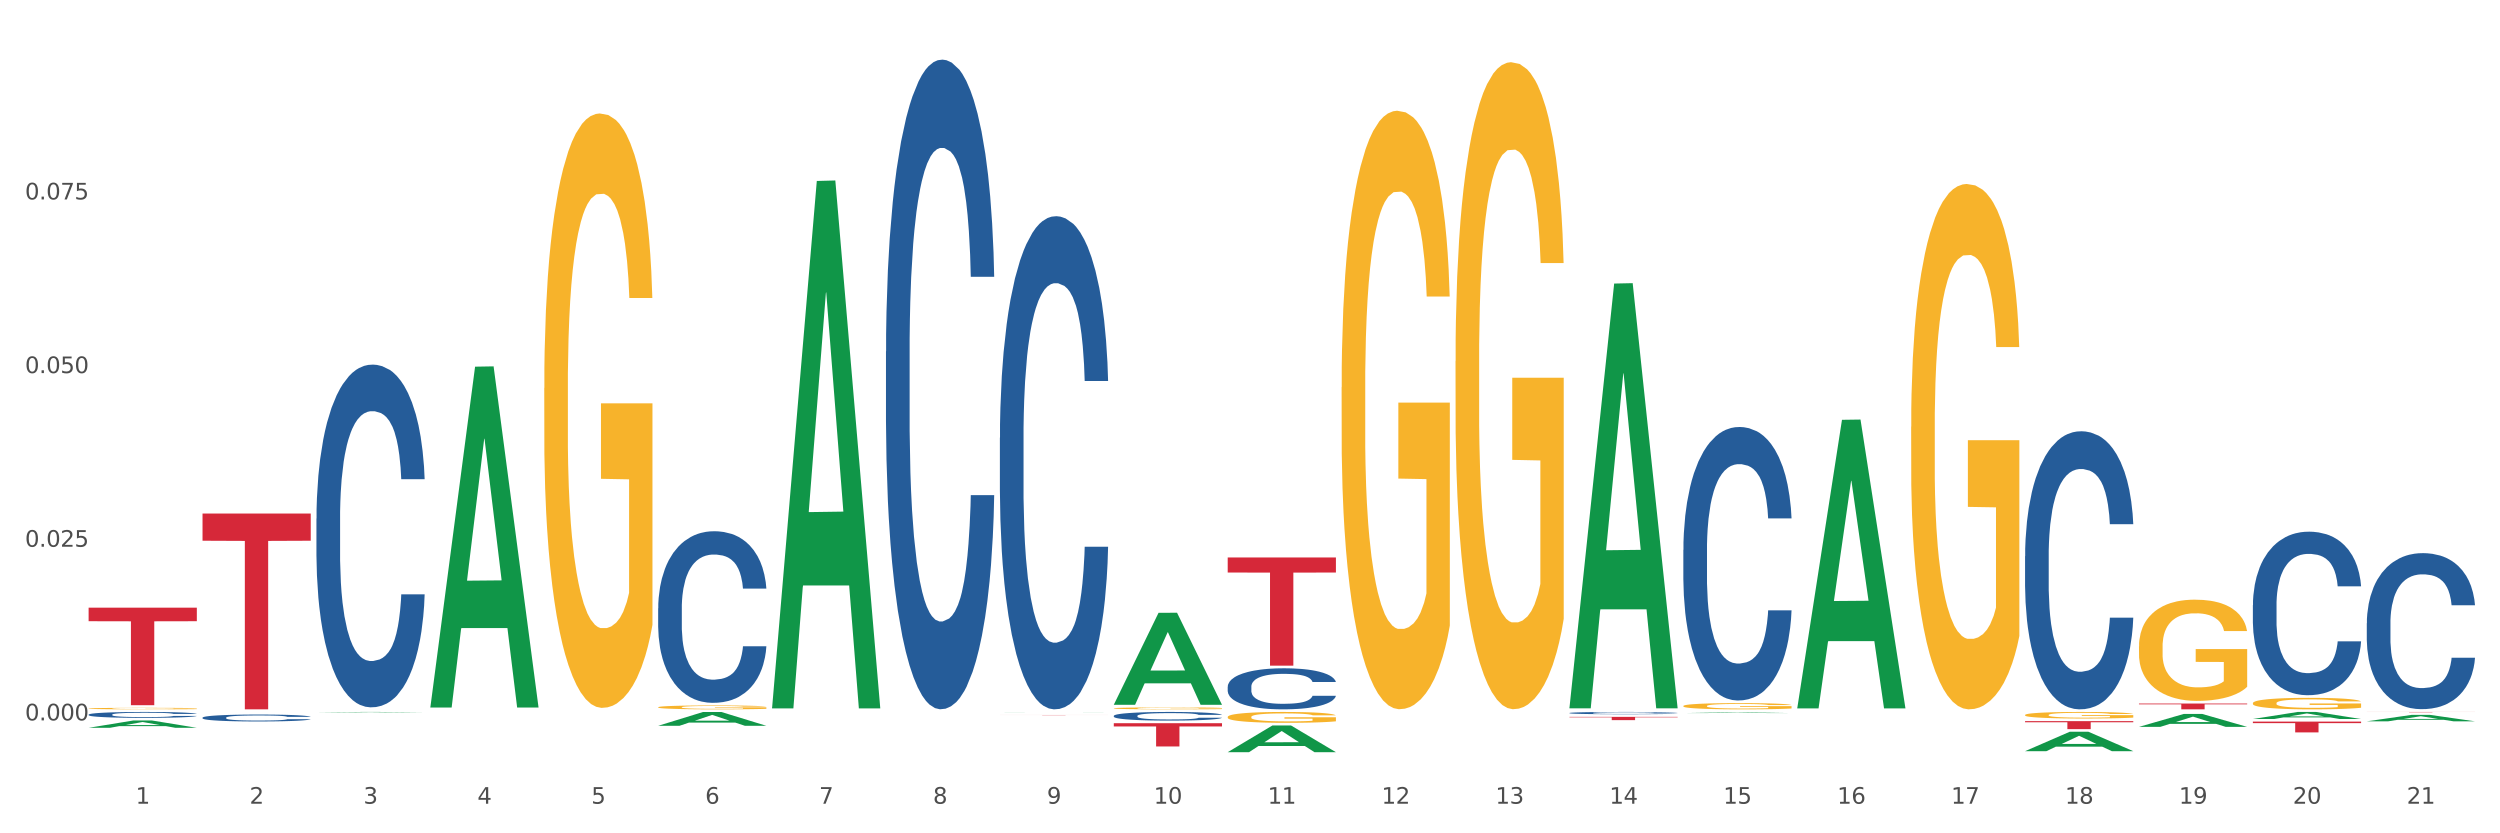 <?xml version="1.0" encoding="utf-8" standalone="no"?>
<!DOCTYPE svg PUBLIC "-//W3C//DTD SVG 1.1//EN"
  "http://www.w3.org/Graphics/SVG/1.1/DTD/svg11.dtd">
<svg xmlns:xlink="http://www.w3.org/1999/xlink" width="1080pt" height="360pt" viewBox="0 0 1080 360" xmlns="http://www.w3.org/2000/svg" version="1.1">
 <rect x="0" y="0" width="1080" height="360" fill="#333333" stroke="none"/>
 <defs>
  <style type="text/css">*{stroke-linejoin: round; stroke-linecap: butt}</style>
 </defs>
 <g id="figure_1">
  <g id="patch_1">
   <path d="M 0 360 
L 1080 360 
L 1080 0 
L 0 0 
z
" style="fill: #ffffff; stroke: #ffffff; stroke-linejoin: miter"/>
  </g>
  <g id="axes_1">
   <g id="matplotlib.axis_1">
    <g id="xtick_1">
     <g id="text_1">
      <!-- 1 -->
      <g style="fill: #4d4d4d" transform="translate(58.603 347.204) scale(0.096 -0.096)">
       <defs>
        <path id="DejaVuSans-31" d="M 794 531 
L 1825 531 
L 1825 4091 
L 703 3866 
L 703 4441 
L 1819 4666 
L 2450 4666 
L 2450 531 
L 3481 531 
L 3481 0 
L 794 0 
L 794 531 
z
" transform="scale(0.016)"/>
       </defs>
       <use xlink:href="#DejaVuSans-31"/>
      </g>
     </g>
    </g>
    <g id="xtick_2">
     <g id="text_2">
      <!-- 2 -->
      <g style="fill: #4d4d4d" transform="translate(107.811 347.204) scale(0.096 -0.096)">
       <defs>
        <path id="DejaVuSans-32" d="M 1228 531 
L 3431 531 
L 3431 0 
L 469 0 
L 469 531 
Q 828 903 1448 1529 
Q 2069 2156 2228 2338 
Q 2531 2678 2651 2914 
Q 2772 3150 2772 3378 
Q 2772 3750 2511 3984 
Q 2250 4219 1831 4219 
Q 1534 4219 1204 4116 
Q 875 4013 500 3803 
L 500 4441 
Q 881 4594 1212 4672 
Q 1544 4750 1819 4750 
Q 2544 4750 2975 4387 
Q 3406 4025 3406 3419 
Q 3406 3131 3298 2873 
Q 3191 2616 2906 2266 
Q 2828 2175 2409 1742 
Q 1991 1309 1228 531 
z
" transform="scale(0.016)"/>
       </defs>
       <use xlink:href="#DejaVuSans-32"/>
      </g>
     </g>
    </g>
    <g id="xtick_3">
     <g id="text_3">
      <!-- 3 -->
      <g style="fill: #4d4d4d" transform="translate(157.02 347.204) scale(0.096 -0.096)">
       <defs>
        <path id="DejaVuSans-33" d="M 2597 2516 
Q 3050 2419 3304 2112 
Q 3559 1806 3559 1356 
Q 3559 666 3084 287 
Q 2609 -91 1734 -91 
Q 1441 -91 1130 -33 
Q 819 25 488 141 
L 488 750 
Q 750 597 1062 519 
Q 1375 441 1716 441 
Q 2309 441 2620 675 
Q 2931 909 2931 1356 
Q 2931 1769 2642 2001 
Q 2353 2234 1838 2234 
L 1294 2234 
L 1294 2753 
L 1863 2753 
Q 2328 2753 2575 2939 
Q 2822 3125 2822 3475 
Q 2822 3834 2567 4026 
Q 2313 4219 1838 4219 
Q 1578 4219 1281 4162 
Q 984 4106 628 3988 
L 628 4550 
Q 988 4650 1302 4700 
Q 1616 4750 1894 4750 
Q 2613 4750 3031 4423 
Q 3450 4097 3450 3541 
Q 3450 3153 3228 2886 
Q 3006 2619 2597 2516 
z
" transform="scale(0.016)"/>
       </defs>
       <use xlink:href="#DejaVuSans-33"/>
      </g>
     </g>
    </g>
    <g id="xtick_4">
     <g id="text_4">
      <!-- 4 -->
      <g style="fill: #4d4d4d" transform="translate(206.228 347.204) scale(0.096 -0.096)">
       <defs>
        <path id="DejaVuSans-34" d="M 2419 4116 
L 825 1625 
L 2419 1625 
L 2419 4116 
z
M 2253 4666 
L 3047 4666 
L 3047 1625 
L 3713 1625 
L 3713 1100 
L 3047 1100 
L 3047 0 
L 2419 0 
L 2419 1100 
L 313 1100 
L 313 1709 
L 2253 4666 
z
" transform="scale(0.016)"/>
       </defs>
       <use xlink:href="#DejaVuSans-34"/>
      </g>
     </g>
    </g>
    <g id="xtick_5">
     <g id="text_5">
      <!-- 5 -->
      <g style="fill: #4d4d4d" transform="translate(255.437 347.204) scale(0.096 -0.096)">
       <defs>
        <path id="DejaVuSans-35" d="M 691 4666 
L 3169 4666 
L 3169 4134 
L 1269 4134 
L 1269 2991 
Q 1406 3038 1543 3061 
Q 1681 3084 1819 3084 
Q 2600 3084 3056 2656 
Q 3513 2228 3513 1497 
Q 3513 744 3044 326 
Q 2575 -91 1722 -91 
Q 1428 -91 1123 -41 
Q 819 9 494 109 
L 494 744 
Q 775 591 1075 516 
Q 1375 441 1709 441 
Q 2250 441 2565 725 
Q 2881 1009 2881 1497 
Q 2881 1984 2565 2268 
Q 2250 2553 1709 2553 
Q 1456 2553 1204 2497 
Q 953 2441 691 2322 
L 691 4666 
z
" transform="scale(0.016)"/>
       </defs>
       <use xlink:href="#DejaVuSans-35"/>
      </g>
     </g>
    </g>
    <g id="xtick_6">
     <g id="text_6">
      <!-- 6 -->
      <g style="fill: #4d4d4d" transform="translate(304.645 347.204) scale(0.096 -0.096)">
       <defs>
        <path id="DejaVuSans-36" d="M 2113 2584 
Q 1688 2584 1439 2293 
Q 1191 2003 1191 1497 
Q 1191 994 1439 701 
Q 1688 409 2113 409 
Q 2538 409 2786 701 
Q 3034 994 3034 1497 
Q 3034 2003 2786 2293 
Q 2538 2584 2113 2584 
z
M 3366 4563 
L 3366 3988 
Q 3128 4100 2886 4159 
Q 2644 4219 2406 4219 
Q 1781 4219 1451 3797 
Q 1122 3375 1075 2522 
Q 1259 2794 1537 2939 
Q 1816 3084 2150 3084 
Q 2853 3084 3261 2657 
Q 3669 2231 3669 1497 
Q 3669 778 3244 343 
Q 2819 -91 2113 -91 
Q 1303 -91 875 529 
Q 447 1150 447 2328 
Q 447 3434 972 4092 
Q 1497 4750 2381 4750 
Q 2619 4750 2861 4703 
Q 3103 4656 3366 4563 
z
" transform="scale(0.016)"/>
       </defs>
       <use xlink:href="#DejaVuSans-36"/>
      </g>
     </g>
    </g>
    <g id="xtick_7">
     <g id="text_7">
      <!-- 7 -->
      <g style="fill: #4d4d4d" transform="translate(353.854 347.204) scale(0.096 -0.096)">
       <defs>
        <path id="DejaVuSans-37" d="M 525 4666 
L 3525 4666 
L 3525 4397 
L 1831 0 
L 1172 0 
L 2766 4134 
L 525 4134 
L 525 4666 
z
" transform="scale(0.016)"/>
       </defs>
       <use xlink:href="#DejaVuSans-37"/>
      </g>
     </g>
    </g>
    <g id="xtick_8">
     <g id="text_8">
      <!-- 8 -->
      <g style="fill: #4d4d4d" transform="translate(403.062 347.204) scale(0.096 -0.096)">
       <defs>
        <path id="DejaVuSans-38" d="M 2034 2216 
Q 1584 2216 1326 1975 
Q 1069 1734 1069 1313 
Q 1069 891 1326 650 
Q 1584 409 2034 409 
Q 2484 409 2743 651 
Q 3003 894 3003 1313 
Q 3003 1734 2745 1975 
Q 2488 2216 2034 2216 
z
M 1403 2484 
Q 997 2584 770 2862 
Q 544 3141 544 3541 
Q 544 4100 942 4425 
Q 1341 4750 2034 4750 
Q 2731 4750 3128 4425 
Q 3525 4100 3525 3541 
Q 3525 3141 3298 2862 
Q 3072 2584 2669 2484 
Q 3125 2378 3379 2068 
Q 3634 1759 3634 1313 
Q 3634 634 3220 271 
Q 2806 -91 2034 -91 
Q 1263 -91 848 271 
Q 434 634 434 1313 
Q 434 1759 690 2068 
Q 947 2378 1403 2484 
z
M 1172 3481 
Q 1172 3119 1398 2916 
Q 1625 2713 2034 2713 
Q 2441 2713 2670 2916 
Q 2900 3119 2900 3481 
Q 2900 3844 2670 4047 
Q 2441 4250 2034 4250 
Q 1625 4250 1398 4047 
Q 1172 3844 1172 3481 
z
" transform="scale(0.016)"/>
       </defs>
       <use xlink:href="#DejaVuSans-38"/>
      </g>
     </g>
    </g>
    <g id="xtick_9">
     <g id="text_9">
      <!-- 9 -->
      <g style="fill: #4d4d4d" transform="translate(452.271 347.204) scale(0.096 -0.096)">
       <defs>
        <path id="DejaVuSans-39" d="M 703 97 
L 703 672 
Q 941 559 1184 500 
Q 1428 441 1663 441 
Q 2288 441 2617 861 
Q 2947 1281 2994 2138 
Q 2813 1869 2534 1725 
Q 2256 1581 1919 1581 
Q 1219 1581 811 2004 
Q 403 2428 403 3163 
Q 403 3881 828 4315 
Q 1253 4750 1959 4750 
Q 2769 4750 3195 4129 
Q 3622 3509 3622 2328 
Q 3622 1225 3098 567 
Q 2575 -91 1691 -91 
Q 1453 -91 1209 -44 
Q 966 3 703 97 
z
M 1959 2075 
Q 2384 2075 2632 2365 
Q 2881 2656 2881 3163 
Q 2881 3666 2632 3958 
Q 2384 4250 1959 4250 
Q 1534 4250 1286 3958 
Q 1038 3666 1038 3163 
Q 1038 2656 1286 2365 
Q 1534 2075 1959 2075 
z
" transform="scale(0.016)"/>
       </defs>
       <use xlink:href="#DejaVuSans-39"/>
      </g>
     </g>
    </g>
    <g id="xtick_10">
     <g id="text_10">
      <!-- 10 -->
      <g style="fill: #4d4d4d" transform="translate(498.425 347.204) scale(0.096 -0.096)">
       <defs>
        <path id="DejaVuSans-30" d="M 2034 4250 
Q 1547 4250 1301 3770 
Q 1056 3291 1056 2328 
Q 1056 1369 1301 889 
Q 1547 409 2034 409 
Q 2525 409 2770 889 
Q 3016 1369 3016 2328 
Q 3016 3291 2770 3770 
Q 2525 4250 2034 4250 
z
M 2034 4750 
Q 2819 4750 3233 4129 
Q 3647 3509 3647 2328 
Q 3647 1150 3233 529 
Q 2819 -91 2034 -91 
Q 1250 -91 836 529 
Q 422 1150 422 2328 
Q 422 3509 836 4129 
Q 1250 4750 2034 4750 
z
" transform="scale(0.016)"/>
       </defs>
       <use xlink:href="#DejaVuSans-31"/>
       <use xlink:href="#DejaVuSans-30" transform="translate(63.623 0)"/>
      </g>
     </g>
    </g>
    <g id="xtick_11">
     <g id="text_11">
      <!-- 11 -->
      <g style="fill: #4d4d4d" transform="translate(547.634 347.204) scale(0.096 -0.096)">
       <use xlink:href="#DejaVuSans-31"/>
       <use xlink:href="#DejaVuSans-31" transform="translate(63.623 0)"/>
      </g>
     </g>
    </g>
    <g id="xtick_12">
     <g id="text_12">
      <!-- 12 -->
      <g style="fill: #4d4d4d" transform="translate(596.842 347.204) scale(0.096 -0.096)">
       <use xlink:href="#DejaVuSans-31"/>
       <use xlink:href="#DejaVuSans-32" transform="translate(63.623 0)"/>
      </g>
     </g>
    </g>
    <g id="xtick_13">
     <g id="text_13">
      <!-- 13 -->
      <g style="fill: #4d4d4d" transform="translate(646.05 347.204) scale(0.096 -0.096)">
       <use xlink:href="#DejaVuSans-31"/>
       <use xlink:href="#DejaVuSans-33" transform="translate(63.623 0)"/>
      </g>
     </g>
    </g>
    <g id="xtick_14">
     <g id="text_14">
      <!-- 14 -->
      <g style="fill: #4d4d4d" transform="translate(695.259 347.204) scale(0.096 -0.096)">
       <use xlink:href="#DejaVuSans-31"/>
       <use xlink:href="#DejaVuSans-34" transform="translate(63.623 0)"/>
      </g>
     </g>
    </g>
    <g id="xtick_15">
     <g id="text_15">
      <!-- 15 -->
      <g style="fill: #4d4d4d" transform="translate(744.467 347.204) scale(0.096 -0.096)">
       <use xlink:href="#DejaVuSans-31"/>
       <use xlink:href="#DejaVuSans-35" transform="translate(63.623 0)"/>
      </g>
     </g>
    </g>
    <g id="xtick_16">
     <g id="text_16">
      <!-- 16 -->
      <g style="fill: #4d4d4d" transform="translate(793.676 347.204) scale(0.096 -0.096)">
       <use xlink:href="#DejaVuSans-31"/>
       <use xlink:href="#DejaVuSans-36" transform="translate(63.623 0)"/>
      </g>
     </g>
    </g>
    <g id="xtick_17">
     <g id="text_17">
      <!-- 17 -->
      <g style="fill: #4d4d4d" transform="translate(842.884 347.204) scale(0.096 -0.096)">
       <use xlink:href="#DejaVuSans-31"/>
       <use xlink:href="#DejaVuSans-37" transform="translate(63.623 0)"/>
      </g>
     </g>
    </g>
    <g id="xtick_18">
     <g id="text_18">
      <!-- 18 -->
      <g style="fill: #4d4d4d" transform="translate(892.093 347.204) scale(0.096 -0.096)">
       <use xlink:href="#DejaVuSans-31"/>
       <use xlink:href="#DejaVuSans-38" transform="translate(63.623 0)"/>
      </g>
     </g>
    </g>
    <g id="xtick_19">
     <g id="text_19">
      <!-- 19 -->
      <g style="fill: #4d4d4d" transform="translate(941.301 347.204) scale(0.096 -0.096)">
       <use xlink:href="#DejaVuSans-31"/>
       <use xlink:href="#DejaVuSans-39" transform="translate(63.623 0)"/>
      </g>
     </g>
    </g>
    <g id="xtick_20">
     <g id="text_20">
      <!-- 20 -->
      <g style="fill: #4d4d4d" transform="translate(990.51 347.204) scale(0.096 -0.096)">
       <use xlink:href="#DejaVuSans-32"/>
       <use xlink:href="#DejaVuSans-30" transform="translate(63.623 0)"/>
      </g>
     </g>
    </g>
    <g id="xtick_21">
     <g id="text_21">
      <!-- 21 -->
      <g style="fill: #4d4d4d" transform="translate(1039.718 347.204) scale(0.096 -0.096)">
       <use xlink:href="#DejaVuSans-32"/>
       <use xlink:href="#DejaVuSans-31" transform="translate(63.623 0)"/>
      </g>
     </g>
    </g>
    <g id="xtick_22"/>
    <g id="xtick_23"/>
    <g id="xtick_24"/>
    <g id="xtick_25"/>
    <g id="xtick_26"/>
    <g id="xtick_27"/>
    <g id="xtick_28"/>
    <g id="xtick_29"/>
    <g id="xtick_30"/>
    <g id="xtick_31"/>
    <g id="xtick_32"/>
    <g id="xtick_33"/>
    <g id="xtick_34"/>
    <g id="xtick_35"/>
    <g id="xtick_36"/>
    <g id="xtick_37"/>
    <g id="xtick_38"/>
    <g id="xtick_39"/>
    <g id="xtick_40"/>
    <g id="xtick_41"/>
   </g>
   <g id="matplotlib.axis_2">
    <g id="ytick_1">
     <g id="text_22">
      <!-- 0.000 -->
      <g style="fill: #4d4d4d" transform="translate(10.8 311.213) scale(0.096 -0.096)">
       <defs>
        <path id="DejaVuSans-2e" d="M 684 794 
L 1344 794 
L 1344 0 
L 684 0 
L 684 794 
z
" transform="scale(0.016)"/>
       </defs>
       <use xlink:href="#DejaVuSans-30"/>
       <use xlink:href="#DejaVuSans-2e" transform="translate(63.623 0)"/>
       <use xlink:href="#DejaVuSans-30" transform="translate(95.41 0)"/>
       <use xlink:href="#DejaVuSans-30" transform="translate(159.033 0)"/>
       <use xlink:href="#DejaVuSans-30" transform="translate(222.656 0)"/>
      </g>
     </g>
    </g>
    <g id="ytick_2">
     <g id="text_23">
      <!-- 0.025 -->
      <g style="fill: #4d4d4d" transform="translate(10.8 236.195) scale(0.096 -0.096)">
       <use xlink:href="#DejaVuSans-30"/>
       <use xlink:href="#DejaVuSans-2e" transform="translate(63.623 0)"/>
       <use xlink:href="#DejaVuSans-30" transform="translate(95.41 0)"/>
       <use xlink:href="#DejaVuSans-32" transform="translate(159.033 0)"/>
       <use xlink:href="#DejaVuSans-35" transform="translate(222.656 0)"/>
      </g>
     </g>
    </g>
    <g id="ytick_3">
     <g id="text_24">
      <!-- 0.050 -->
      <g style="fill: #4d4d4d" transform="translate(10.8 161.178) scale(0.096 -0.096)">
       <use xlink:href="#DejaVuSans-30"/>
       <use xlink:href="#DejaVuSans-2e" transform="translate(63.623 0)"/>
       <use xlink:href="#DejaVuSans-30" transform="translate(95.41 0)"/>
       <use xlink:href="#DejaVuSans-35" transform="translate(159.033 0)"/>
       <use xlink:href="#DejaVuSans-30" transform="translate(222.656 0)"/>
      </g>
     </g>
    </g>
    <g id="ytick_4">
     <g id="text_25">
      <!-- 0.075 -->
      <g style="fill: #4d4d4d" transform="translate(10.8 86.16) scale(0.096 -0.096)">
       <use xlink:href="#DejaVuSans-30"/>
       <use xlink:href="#DejaVuSans-2e" transform="translate(63.623 0)"/>
       <use xlink:href="#DejaVuSans-30" transform="translate(95.41 0)"/>
       <use xlink:href="#DejaVuSans-37" transform="translate(159.033 0)"/>
       <use xlink:href="#DejaVuSans-35" transform="translate(222.656 0)"/>
      </g>
     </g>
    </g>
    <g id="ytick_5"/>
    <g id="ytick_6"/>
    <g id="ytick_7"/>
    <g id="ytick_8"/>
   </g>
   <g id="PolyCollection_1">
    <path d="M 38.283 314.408 
L 38.331 314.405 
L 57.609 311.246 
L 65.609 311.243 
L 85.031 314.414 
L 75.778 314.414 
L 71.585 313.676 
L 51.681 313.676 
L 51.536 313.687 
L 47.488 314.414 
L 38.283 314.414 
L 38.283 314.408 
L 54.187 313.235 
L 69.079 313.232 
L 61.705 311.919 
L 61.609 311.913 
L 61.512 311.922 
L 54.139 313.232 
L 54.187 313.235 
L 38.283 314.408 
z
" clip-path="url(#pb7f94d6c7b)" style="fill: #109648"/>
    <path d="M 87.491 221.839 
L 134.239 221.839 
L 134.239 233.595 
L 115.85 233.675 
L 115.85 306.439 
L 105.77 306.439 
L 105.77 233.675 
L 87.491 233.595 
L 87.491 221.918 
L 87.491 221.839 
z
" clip-path="url(#pb7f94d6c7b)" style="fill: #d62839"/>
    <path d="M 431.951 308.871 
L 478.699 308.871 
L 478.699 308.884 
L 460.31 308.884 
L 460.31 308.961 
L 450.229 308.961 
L 450.229 308.884 
L 431.951 308.884 
L 431.951 308.872 
L 431.951 308.871 
z
" clip-path="url(#pb7f94d6c7b)" style="fill: #d62839"/>
    <path d="M 481.159 312.43 
L 527.907 312.43 
L 527.907 313.826 
L 509.518 313.835 
L 509.518 322.473 
L 499.437 322.473 
L 499.437 313.835 
L 481.159 313.826 
L 481.159 312.44 
L 481.159 312.43 
z
" clip-path="url(#pb7f94d6c7b)" style="fill: #d62839"/>
    <path d="M 530.367 240.833 
L 577.116 240.833 
L 577.116 247.328 
L 558.726 247.372 
L 558.726 287.571 
L 548.646 287.571 
L 548.646 247.372 
L 530.367 247.328 
L 530.367 240.877 
L 530.367 240.833 
z
" clip-path="url(#pb7f94d6c7b)" style="fill: #d62839"/>
    <path d="M 677.993 309.685 
L 724.741 309.685 
L 724.741 309.881 
L 706.352 309.882 
L 706.352 311.097 
L 696.271 311.097 
L 696.271 309.882 
L 677.993 309.881 
L 677.993 309.686 
L 677.993 309.685 
z
" clip-path="url(#pb7f94d6c7b)" style="fill: #d62839"/>
    <path d="M 874.827 311.528 
L 921.575 311.528 
L 921.575 312.007 
L 903.186 312.01 
L 903.186 314.973 
L 893.105 314.973 
L 893.105 312.01 
L 874.827 312.007 
L 874.827 311.531 
L 874.827 311.528 
z
" clip-path="url(#pb7f94d6c7b)" style="fill: #d62839"/>
    <path d="M 38.283 262.508 
L 85.031 262.508 
L 85.031 268.364 
L 66.642 268.404 
L 66.642 304.651 
L 56.561 304.651 
L 56.561 268.404 
L 38.283 268.364 
L 38.283 262.547 
L 38.283 262.508 
z
" clip-path="url(#pb7f94d6c7b)" style="fill: #d62839"/>
    <path d="M 924.035 303.919 
L 970.783 303.919 
L 970.783 304.269 
L 952.394 304.272 
L 952.394 306.439 
L 942.313 306.439 
L 942.313 304.272 
L 924.035 304.269 
L 924.035 303.922 
L 924.035 303.919 
z
" clip-path="url(#pb7f94d6c7b)" style="fill: #d62839"/>
    <path d="M 825.618 184.353 
L 825.673 184.145 
L 825.673 176.683 
L 825.784 170.258 
L 826.336 154.712 
L 827.164 141.861 
L 827.771 135.021 
L 828.378 129.424 
L 829.095 123.828 
L 829.978 118.024 
L 831.579 109.526 
L 832.572 105.173 
L 833.787 100.613 
L 835.994 93.98 
L 837.595 90.249 
L 839.251 87.14 
L 841.955 83.409 
L 843.721 81.751 
L 845.598 80.507 
L 847.861 79.678 
L 849.572 79.471 
L 853.325 80.092 
L 856.526 81.958 
L 858.071 83.409 
L 860.058 85.896 
L 861.107 87.554 
L 862.818 90.871 
L 864.584 95.224 
L 865.798 98.955 
L 867.62 106.002 
L 868.999 113.049 
L 870.269 121.755 
L 870.931 127.766 
L 871.428 133.363 
L 871.869 139.788 
L 872.311 149.945 
L 862.376 149.945 
L 861.99 142.69 
L 861.383 135.85 
L 860.5 129.217 
L 859.727 125.071 
L 858.403 119.89 
L 857.188 116.573 
L 855.919 114.086 
L 854.373 112.013 
L 853.159 110.977 
L 851.448 110.148 
L 848.082 110.355 
L 845.819 112.013 
L 844.273 114.086 
L 843.28 115.951 
L 842.397 118.024 
L 841.403 120.926 
L 840.244 125.279 
L 839.416 129.217 
L 838.588 134.192 
L 837.926 139.166 
L 837.319 144.97 
L 836.822 151.188 
L 836.436 157.614 
L 836.105 165.49 
L 835.829 178.549 
L 835.829 206.946 
L 835.939 213.371 
L 836.215 221.87 
L 836.546 228.295 
L 837.098 235.965 
L 837.595 241.147 
L 838.533 248.609 
L 839.582 254.827 
L 840.41 258.765 
L 841.238 262.082 
L 842.673 266.642 
L 844.273 270.373 
L 845.653 272.653 
L 847.53 274.725 
L 848.799 275.555 
L 849.903 275.969 
L 852.607 275.969 
L 854.539 275.347 
L 856.692 273.896 
L 858.347 272.031 
L 859.727 269.751 
L 861.273 266.02 
L 862.266 262.496 
L 862.266 219.175 
L 850.124 218.968 
L 850.124 190.156 
L 872.366 190.156 
L 872.366 274.725 
L 871.428 279.078 
L 870.379 283.017 
L 869.275 286.54 
L 867.62 290.893 
L 865.633 295.039 
L 863.867 297.94 
L 861.99 300.428 
L 859.782 302.708 
L 856.912 304.781 
L 855.146 305.61 
L 852.938 306.232 
L 850.344 306.439 
L 848.082 306.024 
L 845.874 304.988 
L 843.556 303.122 
L 841.293 300.428 
L 839.582 297.733 
L 837.871 294.417 
L 836.05 290.064 
L 834.615 285.918 
L 833.511 282.187 
L 832.296 277.42 
L 830.972 271.202 
L 829.978 265.605 
L 829.095 259.802 
L 828.157 252.34 
L 827.495 245.914 
L 826.832 237.83 
L 826.446 231.819 
L 826.005 222.492 
L 825.673 209.433 
L 825.618 184.353 
z
" clip-path="url(#pb7f94d6c7b)" style="fill: #f7b32b"/>
    <path d="M 727.201 304.991 
L 727.256 304.988 
L 727.256 304.9 
L 727.367 304.823 
L 727.919 304.639 
L 728.747 304.487 
L 729.354 304.405 
L 729.961 304.339 
L 730.678 304.273 
L 731.561 304.204 
L 733.162 304.103 
L 734.156 304.051 
L 735.37 303.997 
L 737.577 303.919 
L 739.178 303.874 
L 740.834 303.838 
L 743.538 303.793 
L 745.304 303.774 
L 747.181 303.759 
L 749.444 303.749 
L 751.155 303.747 
L 754.908 303.754 
L 758.109 303.776 
L 759.654 303.793 
L 761.641 303.823 
L 762.69 303.842 
L 764.401 303.882 
L 766.167 303.933 
L 767.381 303.978 
L 769.203 304.061 
L 770.583 304.145 
L 771.852 304.248 
L 772.514 304.319 
L 773.011 304.386 
L 773.453 304.462 
L 773.894 304.583 
L 763.959 304.583 
L 763.573 304.496 
L 762.966 304.415 
L 762.083 304.337 
L 761.31 304.287 
L 759.986 304.226 
L 758.771 304.187 
L 757.502 304.157 
L 755.957 304.133 
L 754.742 304.12 
L 753.031 304.11 
L 749.665 304.113 
L 747.402 304.133 
L 745.856 304.157 
L 744.863 304.179 
L 743.98 304.204 
L 742.986 304.238 
L 741.827 304.29 
L 740.999 304.337 
L 740.172 304.396 
L 739.509 304.455 
L 738.902 304.524 
L 738.405 304.597 
L 738.019 304.673 
L 737.688 304.767 
L 737.412 304.922 
L 737.412 305.259 
L 737.522 305.335 
L 737.798 305.436 
L 738.129 305.512 
L 738.681 305.603 
L 739.178 305.664 
L 740.116 305.753 
L 741.165 305.827 
L 741.993 305.873 
L 742.821 305.913 
L 744.256 305.967 
L 745.856 306.011 
L 747.236 306.038 
L 749.113 306.063 
L 750.382 306.072 
L 751.486 306.077 
L 754.19 306.077 
L 756.122 306.07 
L 758.275 306.053 
L 759.93 306.031 
L 761.31 306.004 
L 762.856 305.959 
L 763.849 305.918 
L 763.849 305.404 
L 751.707 305.401 
L 751.707 305.06 
L 773.949 305.06 
L 773.949 306.063 
L 773.011 306.114 
L 771.962 306.161 
L 770.859 306.203 
L 769.203 306.254 
L 767.216 306.304 
L 765.45 306.338 
L 763.573 306.368 
L 761.365 306.395 
L 758.495 306.419 
L 756.729 306.429 
L 754.522 306.436 
L 751.928 306.439 
L 749.665 306.434 
L 747.457 306.422 
L 745.139 306.4 
L 742.876 306.368 
L 741.165 306.336 
L 739.454 306.296 
L 737.633 306.245 
L 736.198 306.195 
L 735.094 306.151 
L 733.88 306.095 
L 732.555 306.021 
L 731.561 305.954 
L 730.678 305.886 
L 729.74 305.797 
L 729.078 305.721 
L 728.416 305.625 
L 728.029 305.554 
L 727.588 305.443 
L 727.256 305.288 
L 727.201 304.991 
z
" clip-path="url(#pb7f94d6c7b)" style="fill: #f7b32b"/>
    <path d="M 628.784 156.027 
L 628.84 155.772 
L 628.84 146.582 
L 628.95 138.668 
L 629.502 119.523 
L 630.33 103.696 
L 630.937 95.272 
L 631.544 88.379 
L 632.262 81.487 
L 633.145 74.339 
L 634.745 63.873 
L 635.739 58.512 
L 636.953 52.896 
L 639.161 44.727 
L 640.761 40.132 
L 642.417 36.303 
L 645.121 31.708 
L 646.888 29.666 
L 648.764 28.134 
L 651.027 27.113 
L 652.738 26.858 
L 656.491 27.624 
L 659.692 29.921 
L 661.238 31.708 
L 663.224 34.771 
L 664.273 36.813 
L 665.984 40.898 
L 667.75 46.259 
L 668.965 50.854 
L 670.786 59.533 
L 672.166 68.212 
L 673.435 78.934 
L 674.097 86.337 
L 674.594 93.229 
L 675.036 101.143 
L 675.477 113.651 
L 665.543 113.651 
L 665.156 104.717 
L 664.549 96.293 
L 663.666 88.124 
L 662.893 83.018 
L 661.569 76.636 
L 660.354 72.552 
L 659.085 69.489 
L 657.54 66.936 
L 656.325 65.66 
L 654.614 64.638 
L 651.248 64.894 
L 648.985 66.936 
L 647.439 69.489 
L 646.446 71.786 
L 645.563 74.339 
L 644.569 77.913 
L 643.41 83.274 
L 642.583 88.124 
L 641.755 94.25 
L 641.092 100.377 
L 640.485 107.525 
L 639.988 115.183 
L 639.602 123.097 
L 639.271 132.797 
L 638.995 148.879 
L 638.995 183.852 
L 639.105 191.766 
L 639.381 202.232 
L 639.712 210.146 
L 640.264 219.591 
L 640.761 225.973 
L 641.699 235.163 
L 642.748 242.821 
L 643.576 247.671 
L 644.404 251.756 
L 645.839 257.372 
L 647.439 261.967 
L 648.819 264.775 
L 650.696 267.327 
L 651.965 268.349 
L 653.069 268.859 
L 655.774 268.859 
L 657.705 268.093 
L 659.858 266.306 
L 661.514 264.009 
L 662.893 261.201 
L 664.439 256.606 
L 665.432 252.266 
L 665.432 198.914 
L 653.29 198.658 
L 653.29 163.175 
L 675.532 163.175 
L 675.532 267.327 
L 674.594 272.688 
L 673.545 277.538 
L 672.442 281.878 
L 670.786 287.239 
L 668.799 292.344 
L 667.033 295.918 
L 665.156 298.982 
L 662.949 301.79 
L 660.079 304.342 
L 658.312 305.364 
L 656.105 306.129 
L 653.511 306.385 
L 651.248 305.874 
L 649.04 304.598 
L 646.722 302.3 
L 644.459 298.982 
L 642.748 295.663 
L 641.037 291.579 
L 639.216 286.218 
L 637.781 281.112 
L 636.677 276.517 
L 635.463 270.646 
L 634.138 262.988 
L 633.145 256.095 
L 632.262 248.948 
L 631.323 239.758 
L 630.661 231.844 
L 629.999 221.888 
L 629.612 214.485 
L 629.171 202.998 
L 628.84 186.916 
L 628.784 156.027 
z
" clip-path="url(#pb7f94d6c7b)" style="fill: #f7b32b"/>
    <path d="M 579.576 167.311 
L 579.631 167.075 
L 579.631 158.575 
L 579.742 151.255 
L 580.293 133.546 
L 581.121 118.907 
L 581.728 111.115 
L 582.336 104.739 
L 583.053 98.364 
L 583.936 91.753 
L 585.537 82.072 
L 586.53 77.113 
L 587.744 71.919 
L 589.952 64.363 
L 591.553 60.113 
L 593.208 56.571 
L 595.913 52.321 
L 597.679 50.432 
L 599.556 49.015 
L 601.819 48.07 
L 603.529 47.834 
L 607.283 48.543 
L 610.484 50.668 
L 612.029 52.321 
L 614.016 55.154 
L 615.065 57.043 
L 616.776 60.821 
L 618.542 65.78 
L 619.756 70.03 
L 621.577 78.058 
L 622.957 86.086 
L 624.227 96.003 
L 624.889 102.85 
L 625.386 109.226 
L 625.827 116.545 
L 626.269 128.115 
L 616.334 128.115 
L 615.948 119.851 
L 615.341 112.059 
L 614.458 104.503 
L 613.685 99.781 
L 612.36 93.878 
L 611.146 90.1 
L 609.877 87.267 
L 608.331 84.905 
L 607.117 83.725 
L 605.406 82.78 
L 602.039 83.016 
L 599.776 84.905 
L 598.231 87.267 
L 597.238 89.392 
L 596.354 91.753 
L 595.361 95.058 
L 594.202 100.017 
L 593.374 104.503 
L 592.546 110.17 
L 591.884 115.837 
L 591.277 122.448 
L 590.78 129.532 
L 590.394 136.852 
L 590.063 145.824 
L 589.787 160.7 
L 589.787 193.049 
L 589.897 200.368 
L 590.173 210.049 
L 590.504 217.369 
L 591.056 226.105 
L 591.553 232.008 
L 592.491 240.509 
L 593.54 247.592 
L 594.368 252.079 
L 595.195 255.857 
L 596.63 261.051 
L 598.231 265.302 
L 599.611 267.899 
L 601.487 270.26 
L 602.757 271.205 
L 603.861 271.677 
L 606.565 271.677 
L 608.497 270.968 
L 610.649 269.316 
L 612.305 267.19 
L 613.685 264.593 
L 615.23 260.343 
L 616.224 256.329 
L 616.224 206.98 
L 604.081 206.744 
L 604.081 173.923 
L 626.324 173.923 
L 626.324 270.26 
L 625.386 275.219 
L 624.337 279.705 
L 623.233 283.719 
L 621.577 288.677 
L 619.59 293.4 
L 617.824 296.706 
L 615.948 299.539 
L 613.74 302.136 
L 610.87 304.498 
L 609.104 305.442 
L 606.896 306.15 
L 604.302 306.387 
L 602.039 305.914 
L 599.832 304.734 
L 597.513 302.609 
L 595.251 299.539 
L 593.54 296.469 
L 591.829 292.692 
L 590.007 287.733 
L 588.572 283.011 
L 587.468 278.76 
L 586.254 273.33 
L 584.93 266.246 
L 583.936 259.871 
L 583.053 253.259 
L 582.115 244.759 
L 581.452 237.439 
L 580.79 228.231 
L 580.404 221.383 
L 579.962 210.758 
L 579.631 195.882 
L 579.576 167.311 
z
" clip-path="url(#pb7f94d6c7b)" style="fill: #f7b32b"/>
    <path d="M 530.367 309.736 
L 530.423 309.732 
L 530.423 309.577 
L 530.533 309.444 
L 531.085 309.123 
L 531.913 308.857 
L 532.52 308.715 
L 533.127 308.6 
L 533.845 308.484 
L 534.728 308.364 
L 536.328 308.188 
L 537.322 308.098 
L 538.536 308.003 
L 540.744 307.866 
L 542.344 307.789 
L 544 307.725 
L 546.704 307.648 
L 548.471 307.613 
L 550.347 307.588 
L 552.61 307.57 
L 554.321 307.566 
L 558.074 307.579 
L 561.275 307.618 
L 562.821 307.648 
L 564.808 307.699 
L 565.856 307.733 
L 567.567 307.802 
L 569.333 307.892 
L 570.548 307.969 
L 572.369 308.115 
L 573.749 308.261 
L 575.018 308.441 
L 575.681 308.565 
L 576.177 308.681 
L 576.619 308.814 
L 577.06 309.024 
L 567.126 309.024 
L 566.739 308.874 
L 566.132 308.733 
L 565.249 308.595 
L 564.476 308.51 
L 563.152 308.402 
L 561.938 308.334 
L 560.668 308.282 
L 559.123 308.239 
L 557.909 308.218 
L 556.198 308.201 
L 552.831 308.205 
L 550.568 308.239 
L 549.023 308.282 
L 548.029 308.321 
L 547.146 308.364 
L 546.153 308.424 
L 544.993 308.514 
L 544.166 308.595 
L 543.338 308.698 
L 542.675 308.801 
L 542.068 308.921 
L 541.572 309.05 
L 541.185 309.183 
L 540.854 309.346 
L 540.578 309.616 
L 540.578 310.203 
L 540.688 310.336 
L 540.964 310.512 
L 541.296 310.645 
L 541.848 310.804 
L 542.344 310.911 
L 543.283 311.065 
L 544.331 311.194 
L 545.159 311.276 
L 545.987 311.344 
L 547.422 311.439 
L 549.023 311.516 
L 550.402 311.563 
L 552.279 311.606 
L 553.548 311.623 
L 554.652 311.631 
L 557.357 311.631 
L 559.288 311.619 
L 561.441 311.589 
L 563.097 311.55 
L 564.476 311.503 
L 566.022 311.426 
L 567.015 311.353 
L 567.015 310.456 
L 554.873 310.452 
L 554.873 309.856 
L 577.116 309.856 
L 577.116 311.606 
L 576.177 311.696 
L 575.129 311.777 
L 574.025 311.85 
L 572.369 311.94 
L 570.382 312.026 
L 568.616 312.086 
L 566.739 312.138 
L 564.532 312.185 
L 561.662 312.228 
L 559.895 312.245 
L 557.688 312.258 
L 555.094 312.262 
L 552.831 312.253 
L 550.623 312.232 
L 548.305 312.193 
L 546.042 312.138 
L 544.331 312.082 
L 542.62 312.013 
L 540.799 311.923 
L 539.364 311.837 
L 538.26 311.76 
L 537.046 311.662 
L 535.721 311.533 
L 534.728 311.417 
L 533.845 311.297 
L 532.906 311.143 
L 532.244 311.01 
L 531.582 310.842 
L 531.195 310.718 
L 530.754 310.525 
L 530.423 310.255 
L 530.367 309.736 
z
" clip-path="url(#pb7f94d6c7b)" style="fill: #f7b32b"/>
    <path d="M 481.159 305.989 
L 481.214 305.988 
L 481.214 305.96 
L 481.325 305.937 
L 481.877 305.879 
L 482.704 305.832 
L 483.312 305.807 
L 483.919 305.786 
L 484.636 305.765 
L 485.519 305.744 
L 487.12 305.713 
L 488.113 305.696 
L 489.328 305.68 
L 491.535 305.655 
L 493.136 305.641 
L 494.792 305.63 
L 497.496 305.616 
L 499.262 305.61 
L 501.139 305.605 
L 503.402 305.602 
L 505.113 305.602 
L 508.866 305.604 
L 512.067 305.611 
L 513.612 305.616 
L 515.599 305.625 
L 516.648 305.631 
L 518.359 305.644 
L 520.125 305.66 
L 521.339 305.674 
L 523.161 305.7 
L 524.54 305.726 
L 525.81 305.758 
L 526.472 305.78 
L 526.969 305.8 
L 527.41 305.824 
L 527.852 305.862 
L 517.917 305.862 
L 517.531 305.835 
L 516.924 305.81 
L 516.041 305.785 
L 515.268 305.77 
L 513.943 305.751 
L 512.729 305.739 
L 511.46 305.729 
L 509.914 305.722 
L 508.7 305.718 
L 506.989 305.715 
L 503.622 305.716 
L 501.359 305.722 
L 499.814 305.729 
L 498.821 305.736 
L 497.938 305.744 
L 496.944 305.755 
L 495.785 305.771 
L 494.957 305.785 
L 494.129 305.804 
L 493.467 305.822 
L 492.86 305.843 
L 492.363 305.866 
L 491.977 305.89 
L 491.646 305.919 
L 491.37 305.967 
L 491.37 306.072 
L 491.48 306.096 
L 491.756 306.127 
L 492.087 306.151 
L 492.639 306.179 
L 493.136 306.198 
L 494.074 306.226 
L 495.123 306.248 
L 495.951 306.263 
L 496.779 306.275 
L 498.214 306.292 
L 499.814 306.306 
L 501.194 306.314 
L 503.07 306.322 
L 504.34 306.325 
L 505.444 306.326 
L 508.148 306.326 
L 510.08 306.324 
L 512.232 306.319 
L 513.888 306.312 
L 515.268 306.304 
L 516.813 306.29 
L 517.807 306.277 
L 517.807 306.117 
L 505.664 306.116 
L 505.664 306.01 
L 527.907 306.01 
L 527.907 306.322 
L 526.969 306.338 
L 525.92 306.352 
L 524.816 306.365 
L 523.161 306.382 
L 521.174 306.397 
L 519.407 306.407 
L 517.531 306.417 
L 515.323 306.425 
L 512.453 306.433 
L 510.687 306.436 
L 508.479 306.438 
L 505.885 306.439 
L 503.622 306.437 
L 501.415 306.433 
L 499.097 306.427 
L 496.834 306.417 
L 495.123 306.407 
L 493.412 306.394 
L 491.59 306.378 
L 490.155 306.363 
L 489.052 306.349 
L 487.837 306.332 
L 486.513 306.309 
L 485.519 306.288 
L 484.636 306.267 
L 483.698 306.239 
L 483.036 306.216 
L 482.373 306.186 
L 481.987 306.164 
L 481.545 306.129 
L 481.214 306.081 
L 481.159 305.989 
z
" clip-path="url(#pb7f94d6c7b)" style="fill: #f7b32b"/>
    <path d="M 1022.452 307.566 
L 1069.2 307.566 
L 1069.2 307.585 
L 1050.811 307.585 
L 1050.811 307.702 
L 1040.73 307.702 
L 1040.73 307.585 
L 1022.452 307.585 
L 1022.452 307.566 
L 1022.452 307.566 
z
" clip-path="url(#pb7f94d6c7b)" style="fill: #d62839"/>
    <path d="M 284.325 305.532 
L 284.38 305.531 
L 284.38 305.475 
L 284.491 305.428 
L 285.043 305.312 
L 285.871 305.217 
L 286.478 305.166 
L 287.085 305.124 
L 287.802 305.083 
L 288.685 305.04 
L 290.286 304.976 
L 291.279 304.944 
L 292.494 304.91 
L 294.701 304.861 
L 296.302 304.833 
L 297.958 304.81 
L 300.662 304.783 
L 302.428 304.77 
L 304.305 304.761 
L 306.568 304.755 
L 308.279 304.753 
L 312.032 304.758 
L 315.233 304.772 
L 316.778 304.783 
L 318.765 304.801 
L 319.814 304.813 
L 321.525 304.838 
L 323.291 304.87 
L 324.505 304.898 
L 326.327 304.95 
L 327.707 305.003 
L 328.976 305.067 
L 329.638 305.112 
L 330.135 305.154 
L 330.577 305.201 
L 331.018 305.277 
L 321.083 305.277 
L 320.697 305.223 
L 320.09 305.172 
L 319.207 305.123 
L 318.434 305.092 
L 317.11 305.053 
L 315.895 305.029 
L 314.626 305.01 
L 313.081 304.995 
L 311.866 304.987 
L 310.155 304.981 
L 306.789 304.983 
L 304.526 304.995 
L 302.98 305.01 
L 301.987 305.024 
L 301.104 305.04 
L 300.11 305.061 
L 298.951 305.093 
L 298.123 305.123 
L 297.295 305.16 
L 296.633 305.197 
L 296.026 305.24 
L 295.529 305.286 
L 295.143 305.334 
L 294.812 305.392 
L 294.536 305.489 
L 294.536 305.7 
L 294.646 305.748 
L 294.922 305.811 
L 295.253 305.859 
L 295.805 305.915 
L 296.302 305.954 
L 297.24 306.009 
L 298.289 306.056 
L 299.117 306.085 
L 299.945 306.109 
L 301.38 306.143 
L 302.98 306.171 
L 304.36 306.188 
L 306.237 306.203 
L 307.506 306.209 
L 308.61 306.213 
L 311.314 306.213 
L 313.246 306.208 
L 315.399 306.197 
L 317.054 306.183 
L 318.434 306.166 
L 319.98 306.139 
L 320.973 306.113 
L 320.973 305.791 
L 308.831 305.789 
L 308.831 305.575 
L 331.073 305.575 
L 331.073 306.203 
L 330.135 306.236 
L 329.086 306.265 
L 327.982 306.291 
L 326.327 306.323 
L 324.34 306.354 
L 322.574 306.376 
L 320.697 306.394 
L 318.489 306.411 
L 315.619 306.427 
L 313.853 306.433 
L 311.646 306.437 
L 309.051 306.439 
L 306.789 306.436 
L 304.581 306.428 
L 302.263 306.414 
L 300 306.394 
L 298.289 306.374 
L 296.578 306.35 
L 294.757 306.317 
L 293.322 306.286 
L 292.218 306.259 
L 291.004 306.223 
L 289.679 306.177 
L 288.685 306.136 
L 287.802 306.092 
L 286.864 306.037 
L 286.202 305.989 
L 285.539 305.929 
L 285.153 305.885 
L 284.712 305.815 
L 284.38 305.718 
L 284.325 305.532 
z
" clip-path="url(#pb7f94d6c7b)" style="fill: #f7b32b"/>
    <path d="M 874.827 308.876 
L 874.882 308.873 
L 874.882 308.78 
L 874.992 308.7 
L 875.544 308.506 
L 876.372 308.345 
L 876.979 308.26 
L 877.586 308.19 
L 878.304 308.12 
L 879.187 308.048 
L 880.787 307.941 
L 881.781 307.887 
L 882.995 307.83 
L 885.203 307.747 
L 886.803 307.701 
L 888.459 307.662 
L 891.164 307.615 
L 892.93 307.595 
L 894.806 307.579 
L 897.069 307.569 
L 898.78 307.566 
L 902.533 307.574 
L 905.734 307.597 
L 907.28 307.615 
L 909.267 307.646 
L 910.315 307.667 
L 912.026 307.708 
L 913.793 307.763 
L 915.007 307.809 
L 916.828 307.897 
L 918.208 307.985 
L 919.477 308.094 
L 920.14 308.169 
L 920.636 308.239 
L 921.078 308.319 
L 921.519 308.446 
L 911.585 308.446 
L 911.198 308.356 
L 910.591 308.27 
L 909.708 308.187 
L 908.936 308.136 
L 907.611 308.071 
L 906.397 308.029 
L 905.127 307.998 
L 903.582 307.973 
L 902.368 307.96 
L 900.657 307.949 
L 897.29 307.952 
L 895.027 307.973 
L 893.482 307.998 
L 892.488 308.022 
L 891.605 308.048 
L 890.612 308.084 
L 889.453 308.138 
L 888.625 308.187 
L 887.797 308.25 
L 887.135 308.312 
L 886.527 308.384 
L 886.031 308.462 
L 885.644 308.542 
L 885.313 308.64 
L 885.037 308.804 
L 885.037 309.158 
L 885.148 309.238 
L 885.424 309.345 
L 885.755 309.425 
L 886.307 309.521 
L 886.803 309.585 
L 887.742 309.679 
L 888.79 309.756 
L 889.618 309.805 
L 890.446 309.847 
L 891.881 309.904 
L 893.482 309.95 
L 894.861 309.979 
L 896.738 310.005 
L 898.007 310.015 
L 899.111 310.02 
L 901.816 310.02 
L 903.747 310.012 
L 905.9 309.994 
L 907.556 309.971 
L 908.936 309.943 
L 910.481 309.896 
L 911.474 309.852 
L 911.474 309.311 
L 899.332 309.308 
L 899.332 308.948 
L 921.575 308.948 
L 921.575 310.005 
L 920.636 310.059 
L 919.588 310.108 
L 918.484 310.152 
L 916.828 310.207 
L 914.841 310.258 
L 913.075 310.295 
L 911.198 310.326 
L 908.991 310.354 
L 906.121 310.38 
L 904.355 310.39 
L 902.147 310.398 
L 899.553 310.401 
L 897.29 310.396 
L 895.082 310.383 
L 892.764 310.359 
L 890.501 310.326 
L 888.79 310.292 
L 887.079 310.251 
L 885.258 310.196 
L 883.823 310.145 
L 882.719 310.098 
L 881.505 310.038 
L 880.18 309.961 
L 879.187 309.891 
L 878.304 309.818 
L 877.365 309.725 
L 876.703 309.645 
L 876.041 309.544 
L 875.655 309.469 
L 875.213 309.352 
L 874.882 309.189 
L 874.827 308.876 
z
" clip-path="url(#pb7f94d6c7b)" style="fill: #f7b32b"/>
    <path d="M 38.283 306.084 
L 38.338 306.083 
L 38.338 306.061 
L 38.449 306.043 
L 39.001 305.997 
L 39.828 305.96 
L 40.436 305.94 
L 41.043 305.924 
L 41.76 305.908 
L 42.643 305.891 
L 44.244 305.866 
L 45.237 305.853 
L 46.451 305.84 
L 48.659 305.821 
L 50.26 305.81 
L 51.916 305.801 
L 54.62 305.79 
L 56.386 305.785 
L 58.263 305.782 
L 60.526 305.779 
L 62.237 305.779 
L 65.99 305.78 
L 69.191 305.786 
L 70.736 305.79 
L 72.723 305.797 
L 73.772 305.802 
L 75.483 305.812 
L 77.249 305.824 
L 78.463 305.835 
L 80.284 305.856 
L 81.664 305.876 
L 82.934 305.902 
L 83.596 305.919 
L 84.093 305.935 
L 84.534 305.954 
L 84.976 305.984 
L 75.041 305.984 
L 74.655 305.962 
L 74.048 305.943 
L 73.165 305.923 
L 72.392 305.911 
L 71.067 305.896 
L 69.853 305.886 
L 68.584 305.879 
L 67.038 305.873 
L 65.824 305.87 
L 64.113 305.868 
L 60.746 305.868 
L 58.483 305.873 
L 56.938 305.879 
L 55.945 305.885 
L 55.062 305.891 
L 54.068 305.899 
L 52.909 305.912 
L 52.081 305.923 
L 51.253 305.938 
L 50.591 305.952 
L 49.984 305.969 
L 49.487 305.987 
L 49.101 306.006 
L 48.77 306.029 
L 48.494 306.067 
L 48.494 306.149 
L 48.604 306.168 
L 48.88 306.193 
L 49.211 306.212 
L 49.763 306.234 
L 50.26 306.249 
L 51.198 306.271 
L 52.247 306.289 
L 53.075 306.3 
L 53.902 306.31 
L 55.337 306.323 
L 56.938 306.334 
L 58.318 306.341 
L 60.194 306.347 
L 61.464 306.349 
L 62.568 306.35 
L 65.272 306.35 
L 67.204 306.348 
L 69.356 306.344 
L 71.012 306.339 
L 72.392 306.332 
L 73.937 306.321 
L 74.931 306.311 
L 74.931 306.185 
L 62.788 306.184 
L 62.788 306.101 
L 85.031 306.101 
L 85.031 306.347 
L 84.093 306.359 
L 83.044 306.371 
L 81.94 306.381 
L 80.284 306.394 
L 78.298 306.406 
L 76.531 306.414 
L 74.655 306.421 
L 72.447 306.428 
L 69.577 306.434 
L 67.811 306.436 
L 65.603 306.438 
L 63.009 306.439 
L 60.746 306.438 
L 58.539 306.435 
L 56.221 306.429 
L 53.958 306.421 
L 52.247 306.414 
L 50.536 306.404 
L 48.714 306.391 
L 47.279 306.379 
L 46.176 306.368 
L 44.961 306.354 
L 43.637 306.336 
L 42.643 306.32 
L 41.76 306.303 
L 40.822 306.281 
L 40.16 306.263 
L 39.497 306.239 
L 39.111 306.222 
L 38.669 306.195 
L 38.338 306.157 
L 38.283 306.084 
z
" clip-path="url(#pb7f94d6c7b)" style="fill: #f7b32b"/>
    <path d="M 1022.452 269.241 
L 1022.507 269.18 
L 1022.507 267.456 
L 1022.673 265.117 
L 1023.281 260.808 
L 1024.054 257.545 
L 1025.381 253.728 
L 1026.099 252.128 
L 1027.038 250.343 
L 1028.972 247.449 
L 1031.183 244.987 
L 1032.73 243.633 
L 1033.89 242.771 
L 1036.487 241.232 
L 1037.979 240.555 
L 1039.527 240.001 
L 1040.853 239.631 
L 1043.063 239.201 
L 1044.831 239.016 
L 1046.876 238.954 
L 1048.589 239.016 
L 1050.854 239.262 
L 1054.17 240.001 
L 1055.441 240.432 
L 1057.154 241.17 
L 1058.922 242.155 
L 1060.359 243.14 
L 1062.016 244.556 
L 1063.729 246.403 
L 1065.387 248.742 
L 1066.548 250.897 
L 1067.487 253.174 
L 1068.316 255.945 
L 1068.924 258.961 
L 1069.2 261.485 
L 1059.088 261.485 
L 1058.812 259.207 
L 1058.259 256.745 
L 1057.706 255.083 
L 1057.099 253.728 
L 1056.159 252.189 
L 1055.33 251.205 
L 1053.949 250.035 
L 1052.678 249.296 
L 1051.628 248.865 
L 1050.357 248.496 
L 1047.649 248.127 
L 1045.715 248.127 
L 1044.5 248.25 
L 1043.008 248.558 
L 1041.737 248.988 
L 1040.245 249.727 
L 1039.085 250.527 
L 1037.924 251.574 
L 1037.261 252.313 
L 1036.266 253.667 
L 1035.603 254.775 
L 1034.719 256.683 
L 1034.222 258.038 
L 1033.338 261.546 
L 1032.951 264.132 
L 1032.785 265.917 
L 1032.675 267.887 
L 1032.675 277.49 
L 1033.006 281.799 
L 1033.282 283.646 
L 1033.725 285.739 
L 1034.553 288.448 
L 1035.769 291.095 
L 1037.04 293.003 
L 1038.09 294.173 
L 1039.085 295.035 
L 1040.079 295.712 
L 1041.295 296.327 
L 1042.289 296.697 
L 1043.781 297.066 
L 1045.55 297.251 
L 1046.931 297.251 
L 1049.749 296.943 
L 1051.02 296.635 
L 1052.236 296.204 
L 1053.562 295.527 
L 1054.612 294.788 
L 1055.22 294.234 
L 1056.214 293.065 
L 1056.988 291.833 
L 1057.651 290.418 
L 1058.093 289.186 
L 1058.591 287.34 
L 1058.977 285.247 
L 1059.088 284.139 
L 1069.2 284.139 
L 1068.979 286.355 
L 1068.592 288.509 
L 1067.819 291.403 
L 1067.211 293.065 
L 1066.271 295.096 
L 1065.277 296.82 
L 1063.895 298.728 
L 1062.624 300.144 
L 1061.298 301.375 
L 1059.861 302.483 
L 1057.264 304.022 
L 1056.325 304.453 
L 1054.336 305.192 
L 1052.788 305.623 
L 1050.523 306.054 
L 1048.202 306.3 
L 1045.771 306.361 
L 1043.616 306.238 
L 1041.24 305.869 
L 1039.748 305.5 
L 1038.09 304.946 
L 1036.156 304.084 
L 1034.332 303.037 
L 1032.619 301.806 
L 1031.017 300.39 
L 1029.525 298.79 
L 1027.591 296.143 
L 1026.154 293.557 
L 1025.104 291.156 
L 1024.386 289.125 
L 1023.668 286.539 
L 1023.281 284.754 
L 1022.673 280.445 
L 1022.452 276.444 
L 1022.452 269.241 
z
" clip-path="url(#pb7f94d6c7b)" style="fill: #255c99"/>
    <path d="M 973.244 261.428 
L 973.299 261.363 
L 973.299 259.557 
L 973.465 257.105 
L 974.072 252.588 
L 974.846 249.168 
L 976.172 245.168 
L 976.891 243.49 
L 977.83 241.619 
L 979.764 238.586 
L 981.974 236.005 
L 983.521 234.586 
L 984.682 233.682 
L 987.279 232.069 
L 988.771 231.36 
L 990.318 230.779 
L 991.644 230.392 
L 993.855 229.94 
L 995.623 229.746 
L 997.667 229.682 
L 999.38 229.746 
L 1001.646 230.005 
L 1004.961 230.779 
L 1006.232 231.231 
L 1007.945 232.005 
L 1009.714 233.037 
L 1011.15 234.07 
L 1012.808 235.554 
L 1014.521 237.489 
L 1016.179 239.941 
L 1017.339 242.2 
L 1018.279 244.587 
L 1019.107 247.491 
L 1019.715 250.652 
L 1019.992 253.298 
L 1009.879 253.298 
L 1009.603 250.91 
L 1009.051 248.329 
L 1008.498 246.587 
L 1007.89 245.168 
L 1006.951 243.555 
L 1006.122 242.522 
L 1004.74 241.296 
L 1003.469 240.522 
L 1002.42 240.07 
L 1001.149 239.683 
L 998.441 239.296 
L 996.507 239.296 
L 995.291 239.425 
L 993.799 239.748 
L 992.528 240.199 
L 991.037 240.974 
L 989.876 241.812 
L 988.716 242.909 
L 988.053 243.684 
L 987.058 245.103 
L 986.395 246.265 
L 985.511 248.265 
L 985.013 249.684 
L 984.129 253.362 
L 983.742 256.072 
L 983.577 257.944 
L 983.466 260.008 
L 983.466 270.074 
L 983.798 274.591 
L 984.074 276.527 
L 984.516 278.72 
L 985.345 281.559 
L 986.561 284.334 
L 987.832 286.334 
L 988.881 287.56 
L 989.876 288.464 
L 990.871 289.173 
L 992.086 289.819 
L 993.081 290.206 
L 994.573 290.593 
L 996.341 290.786 
L 997.723 290.786 
L 1000.541 290.464 
L 1001.812 290.141 
L 1003.027 289.69 
L 1004.354 288.98 
L 1005.404 288.205 
L 1006.011 287.625 
L 1007.006 286.399 
L 1007.78 285.108 
L 1008.443 283.624 
L 1008.885 282.334 
L 1009.382 280.398 
L 1009.769 278.204 
L 1009.879 277.043 
L 1019.992 277.043 
L 1019.771 279.366 
L 1019.384 281.624 
L 1018.61 284.657 
L 1018.002 286.399 
L 1017.063 288.528 
L 1016.068 290.335 
L 1014.687 292.335 
L 1013.416 293.819 
L 1012.09 295.11 
L 1010.653 296.271 
L 1008.056 297.884 
L 1007.117 298.336 
L 1005.127 299.11 
L 1003.58 299.562 
L 1001.314 300.013 
L 998.994 300.272 
L 996.562 300.336 
L 994.407 300.207 
L 992.031 299.82 
L 990.539 299.433 
L 988.881 298.852 
L 986.947 297.949 
L 985.124 296.852 
L 983.411 295.561 
L 981.808 294.077 
L 980.317 292.4 
L 978.382 289.625 
L 976.946 286.915 
L 975.896 284.399 
L 975.178 282.269 
L 974.459 279.559 
L 974.072 277.688 
L 973.465 273.171 
L 973.244 268.977 
L 973.244 261.428 
z
" clip-path="url(#pb7f94d6c7b)" style="fill: #255c99"/>
    <path d="M 874.827 240.282 
L 874.882 240.173 
L 874.882 237.101 
L 875.048 232.932 
L 875.655 225.252 
L 876.429 219.437 
L 877.755 212.635 
L 878.474 209.782 
L 879.413 206.601 
L 881.347 201.444 
L 883.557 197.056 
L 885.105 194.642 
L 886.265 193.106 
L 888.862 190.363 
L 890.354 189.156 
L 891.901 188.169 
L 893.227 187.511 
L 895.438 186.743 
L 897.206 186.414 
L 899.251 186.304 
L 900.964 186.414 
L 903.229 186.852 
L 906.545 188.169 
L 907.815 188.937 
L 909.528 190.253 
L 911.297 192.009 
L 912.733 193.764 
L 914.391 196.288 
L 916.104 199.579 
L 917.762 203.748 
L 918.922 207.588 
L 919.862 211.647 
L 920.691 216.584 
L 921.298 221.96 
L 921.575 226.459 
L 911.462 226.459 
L 911.186 222.399 
L 910.634 218.011 
L 910.081 215.048 
L 909.473 212.635 
L 908.534 209.892 
L 907.705 208.137 
L 906.324 206.052 
L 905.053 204.736 
L 904.003 203.968 
L 902.732 203.309 
L 900.024 202.651 
L 898.09 202.651 
L 896.874 202.87 
L 895.382 203.419 
L 894.112 204.187 
L 892.62 205.503 
L 891.459 206.93 
L 890.299 208.795 
L 889.636 210.111 
L 888.641 212.525 
L 887.978 214.5 
L 887.094 217.901 
L 886.597 220.315 
L 885.712 226.568 
L 885.326 231.176 
L 885.16 234.358 
L 885.049 237.869 
L 885.049 254.984 
L 885.381 262.664 
L 885.657 265.955 
L 886.099 269.685 
L 886.928 274.513 
L 888.144 279.23 
L 889.415 282.631 
L 890.465 284.716 
L 891.459 286.252 
L 892.454 287.459 
L 893.67 288.556 
L 894.664 289.214 
L 896.156 289.872 
L 897.924 290.201 
L 899.306 290.201 
L 902.124 289.653 
L 903.395 289.104 
L 904.611 288.336 
L 905.937 287.129 
L 906.987 285.813 
L 907.594 284.826 
L 908.589 282.741 
L 909.363 280.547 
L 910.026 278.023 
L 910.468 275.829 
L 910.965 272.538 
L 911.352 268.808 
L 911.462 266.833 
L 921.575 266.833 
L 921.354 270.782 
L 920.967 274.622 
L 920.193 279.779 
L 919.585 282.741 
L 918.646 286.361 
L 917.651 289.433 
L 916.27 292.835 
L 914.999 295.358 
L 913.673 297.552 
L 912.236 299.527 
L 909.639 302.27 
L 908.7 303.038 
L 906.71 304.354 
L 905.163 305.122 
L 902.898 305.89 
L 900.577 306.329 
L 898.145 306.439 
L 895.99 306.219 
L 893.614 305.561 
L 892.122 304.903 
L 890.465 303.915 
L 888.531 302.379 
L 886.707 300.514 
L 884.994 298.32 
L 883.392 295.797 
L 881.9 292.944 
L 879.966 288.227 
L 878.529 283.619 
L 877.479 279.34 
L 876.761 275.719 
L 876.042 271.111 
L 875.655 267.93 
L 875.048 260.25 
L 874.827 253.119 
L 874.827 240.282 
z
" clip-path="url(#pb7f94d6c7b)" style="fill: #255c99"/>
    <path d="M 727.201 237.55 
L 727.257 237.442 
L 727.257 234.421 
L 727.422 230.32 
L 728.03 222.766 
L 728.804 217.047 
L 730.13 210.357 
L 730.848 207.551 
L 731.788 204.422 
L 733.722 199.35 
L 735.932 195.034 
L 737.479 192.66 
L 738.64 191.149 
L 741.237 188.451 
L 742.729 187.264 
L 744.276 186.293 
L 745.602 185.645 
L 747.812 184.89 
L 749.581 184.566 
L 751.625 184.458 
L 753.338 184.566 
L 755.604 184.998 
L 758.919 186.293 
L 760.19 187.048 
L 761.903 188.343 
L 763.671 190.07 
L 765.108 191.796 
L 766.766 194.278 
L 768.479 197.515 
L 770.137 201.616 
L 771.297 205.393 
L 772.236 209.385 
L 773.065 214.241 
L 773.673 219.529 
L 773.949 223.953 
L 763.837 223.953 
L 763.561 219.961 
L 763.008 215.644 
L 762.456 212.731 
L 761.848 210.357 
L 760.908 207.659 
L 760.08 205.932 
L 758.698 203.882 
L 757.427 202.587 
L 756.377 201.832 
L 755.106 201.184 
L 752.399 200.537 
L 750.465 200.537 
L 749.249 200.753 
L 747.757 201.292 
L 746.486 202.048 
L 744.994 203.343 
L 743.834 204.745 
L 742.673 206.58 
L 742.01 207.875 
L 741.016 210.249 
L 740.353 212.191 
L 739.468 215.536 
L 738.971 217.91 
L 738.087 224.061 
L 737.7 228.593 
L 737.534 231.723 
L 737.424 235.176 
L 737.424 252.01 
L 737.756 259.563 
L 738.032 262.801 
L 738.474 266.47 
L 739.303 271.218 
L 740.518 275.858 
L 741.789 279.203 
L 742.839 281.253 
L 743.834 282.764 
L 744.828 283.951 
L 746.044 285.03 
L 747.039 285.678 
L 748.531 286.325 
L 750.299 286.649 
L 751.68 286.649 
L 754.499 286.109 
L 755.77 285.57 
L 756.985 284.814 
L 758.311 283.627 
L 759.361 282.332 
L 759.969 281.361 
L 760.964 279.311 
L 761.737 277.153 
L 762.4 274.671 
L 762.843 272.513 
L 763.34 269.275 
L 763.727 265.606 
L 763.837 263.664 
L 773.949 263.664 
L 773.728 267.549 
L 773.341 271.326 
L 772.568 276.397 
L 771.96 279.311 
L 771.021 282.872 
L 770.026 285.893 
L 768.645 289.239 
L 767.374 291.72 
L 766.047 293.879 
L 764.611 295.821 
L 762.014 298.519 
L 761.074 299.274 
L 759.085 300.569 
L 757.538 301.324 
L 755.272 302.08 
L 752.951 302.511 
L 750.52 302.619 
L 748.365 302.404 
L 745.989 301.756 
L 744.497 301.109 
L 742.839 300.137 
L 740.905 298.627 
L 739.082 296.792 
L 737.369 294.634 
L 735.766 292.152 
L 734.274 289.346 
L 732.34 284.706 
L 730.904 280.174 
L 729.854 275.966 
L 729.135 272.405 
L 728.417 267.872 
L 728.03 264.743 
L 727.422 257.189 
L 727.201 250.175 
L 727.201 237.55 
z
" clip-path="url(#pb7f94d6c7b)" style="fill: #255c99"/>
    <path d="M 677.993 308.012 
L 678.048 308.011 
L 678.048 307.985 
L 678.214 307.951 
L 678.822 307.888 
L 679.595 307.84 
L 680.921 307.783 
L 681.64 307.76 
L 682.579 307.734 
L 684.513 307.691 
L 686.724 307.655 
L 688.271 307.635 
L 689.431 307.622 
L 692.028 307.6 
L 693.52 307.59 
L 695.067 307.581 
L 696.394 307.576 
L 698.604 307.57 
L 700.372 307.567 
L 702.417 307.566 
L 704.13 307.567 
L 706.395 307.571 
L 709.711 307.581 
L 710.982 307.588 
L 712.695 307.599 
L 714.463 307.613 
L 715.9 307.628 
L 717.557 307.648 
L 719.27 307.676 
L 720.928 307.71 
L 722.088 307.742 
L 723.028 307.775 
L 723.857 307.816 
L 724.465 307.86 
L 724.741 307.897 
L 714.629 307.897 
L 714.352 307.864 
L 713.8 307.828 
L 713.247 307.803 
L 712.639 307.783 
L 711.7 307.761 
L 710.871 307.746 
L 709.49 307.729 
L 708.219 307.718 
L 707.169 307.712 
L 705.898 307.706 
L 703.19 307.701 
L 701.256 307.701 
L 700.041 307.703 
L 698.549 307.707 
L 697.278 307.714 
L 695.786 307.725 
L 694.625 307.736 
L 693.465 307.752 
L 692.802 307.763 
L 691.807 307.782 
L 691.144 307.799 
L 690.26 307.827 
L 689.763 307.847 
L 688.879 307.898 
L 688.492 307.936 
L 688.326 307.963 
L 688.216 307.992 
L 688.216 308.133 
L 688.547 308.196 
L 688.823 308.223 
L 689.265 308.254 
L 690.094 308.294 
L 691.31 308.333 
L 692.581 308.361 
L 693.631 308.378 
L 694.625 308.391 
L 695.62 308.401 
L 696.836 308.41 
L 697.83 308.415 
L 699.322 308.421 
L 701.091 308.424 
L 702.472 308.424 
L 705.29 308.419 
L 706.561 308.415 
L 707.777 308.408 
L 709.103 308.398 
L 710.153 308.387 
L 710.761 308.379 
L 711.755 308.362 
L 712.529 308.344 
L 713.192 308.323 
L 713.634 308.305 
L 714.131 308.278 
L 714.518 308.247 
L 714.629 308.231 
L 724.741 308.231 
L 724.52 308.263 
L 724.133 308.295 
L 723.359 308.338 
L 722.752 308.362 
L 721.812 308.392 
L 720.818 308.417 
L 719.436 308.445 
L 718.165 308.466 
L 716.839 308.484 
L 715.402 308.501 
L 712.805 308.523 
L 711.866 308.53 
L 709.877 308.54 
L 708.329 308.547 
L 706.064 308.553 
L 703.743 308.557 
L 701.312 308.558 
L 699.157 308.556 
L 696.78 308.55 
L 695.288 308.545 
L 693.631 308.537 
L 691.697 308.524 
L 689.873 308.509 
L 688.16 308.491 
L 686.558 308.47 
L 685.066 308.446 
L 683.132 308.407 
L 681.695 308.369 
L 680.645 308.334 
L 679.927 308.304 
L 679.209 308.266 
L 678.822 308.24 
L 678.214 308.176 
L 677.993 308.118 
L 677.993 308.012 
z
" clip-path="url(#pb7f94d6c7b)" style="fill: #255c99"/>
    <path d="M 530.367 296.67 
L 530.423 296.653 
L 530.423 296.2 
L 530.589 295.584 
L 531.196 294.45 
L 531.97 293.591 
L 533.296 292.587 
L 534.014 292.166 
L 534.954 291.696 
L 536.888 290.934 
L 539.098 290.286 
L 540.645 289.93 
L 541.806 289.703 
L 544.403 289.298 
L 545.895 289.12 
L 547.442 288.974 
L 548.768 288.877 
L 550.979 288.764 
L 552.747 288.715 
L 554.791 288.699 
L 556.504 288.715 
L 558.77 288.78 
L 562.085 288.974 
L 563.356 289.088 
L 565.069 289.282 
L 566.838 289.541 
L 568.274 289.8 
L 569.932 290.173 
L 571.645 290.659 
L 573.303 291.275 
L 574.463 291.842 
L 575.403 292.441 
L 576.231 293.17 
L 576.839 293.964 
L 577.116 294.628 
L 567.003 294.628 
L 566.727 294.029 
L 566.174 293.381 
L 565.622 292.943 
L 565.014 292.587 
L 564.075 292.182 
L 563.246 291.923 
L 561.864 291.615 
L 560.593 291.42 
L 559.544 291.307 
L 558.273 291.21 
L 555.565 291.113 
L 553.631 291.113 
L 552.415 291.145 
L 550.923 291.226 
L 549.652 291.339 
L 548.16 291.534 
L 547 291.745 
L 545.84 292.02 
L 545.177 292.214 
L 544.182 292.571 
L 543.519 292.862 
L 542.635 293.365 
L 542.137 293.721 
L 541.253 294.644 
L 540.866 295.325 
L 540.701 295.795 
L 540.59 296.313 
L 540.59 298.841 
L 540.922 299.975 
L 541.198 300.461 
L 541.64 301.011 
L 542.469 301.724 
L 543.685 302.421 
L 544.956 302.923 
L 546.005 303.231 
L 547 303.458 
L 547.995 303.636 
L 549.21 303.798 
L 550.205 303.895 
L 551.697 303.992 
L 553.465 304.041 
L 554.847 304.041 
L 557.665 303.96 
L 558.936 303.879 
L 560.151 303.766 
L 561.478 303.587 
L 562.527 303.393 
L 563.135 303.247 
L 564.13 302.939 
L 564.904 302.615 
L 565.567 302.243 
L 566.009 301.919 
L 566.506 301.433 
L 566.893 300.882 
L 567.003 300.59 
L 577.116 300.59 
L 576.894 301.174 
L 576.508 301.741 
L 575.734 302.502 
L 575.126 302.939 
L 574.187 303.474 
L 573.192 303.928 
L 571.811 304.43 
L 570.54 304.803 
L 569.214 305.127 
L 567.777 305.418 
L 565.18 305.823 
L 564.24 305.937 
L 562.251 306.131 
L 560.704 306.244 
L 558.438 306.358 
L 556.118 306.423 
L 553.686 306.439 
L 551.531 306.406 
L 549.155 306.309 
L 547.663 306.212 
L 546.005 306.066 
L 544.071 305.839 
L 542.248 305.564 
L 540.535 305.24 
L 538.932 304.867 
L 537.44 304.446 
L 535.506 303.749 
L 534.07 303.069 
L 533.02 302.437 
L 532.302 301.903 
L 531.583 301.222 
L 531.196 300.752 
L 530.589 299.618 
L 530.367 298.565 
L 530.367 296.67 
z
" clip-path="url(#pb7f94d6c7b)" style="fill: #255c99"/>
    <path d="M 924.035 279.265 
L 924.09 279.225 
L 924.09 277.787 
L 924.201 276.549 
L 924.753 273.553 
L 925.58 271.077 
L 926.188 269.759 
L 926.795 268.68 
L 927.512 267.602 
L 928.395 266.483 
L 929.996 264.846 
L 930.989 264.007 
L 932.204 263.128 
L 934.411 261.85 
L 936.012 261.131 
L 937.668 260.532 
L 940.372 259.813 
L 942.138 259.493 
L 944.015 259.253 
L 946.278 259.094 
L 947.989 259.054 
L 951.742 259.174 
L 954.943 259.533 
L 956.488 259.813 
L 958.475 260.292 
L 959.524 260.611 
L 961.235 261.251 
L 963.001 262.089 
L 964.215 262.808 
L 966.037 264.166 
L 967.416 265.525 
L 968.686 267.202 
L 969.348 268.361 
L 969.845 269.439 
L 970.286 270.677 
L 970.728 272.635 
L 960.793 272.635 
L 960.407 271.237 
L 959.8 269.918 
L 958.917 268.64 
L 958.144 267.841 
L 956.819 266.843 
L 955.605 266.204 
L 954.336 265.724 
L 952.79 265.325 
L 951.576 265.125 
L 949.865 264.965 
L 946.498 265.005 
L 944.236 265.325 
L 942.69 265.724 
L 941.697 266.084 
L 940.814 266.483 
L 939.82 267.042 
L 938.661 267.881 
L 937.833 268.64 
L 937.005 269.599 
L 936.343 270.557 
L 935.736 271.676 
L 935.239 272.874 
L 934.853 274.112 
L 934.522 275.63 
L 934.246 278.147 
L 934.246 283.619 
L 934.356 284.857 
L 934.632 286.495 
L 934.963 287.733 
L 935.515 289.211 
L 936.012 290.21 
L 936.95 291.648 
L 937.999 292.846 
L 938.827 293.605 
L 939.655 294.244 
L 941.09 295.123 
L 942.69 295.842 
L 944.07 296.281 
L 945.946 296.681 
L 947.216 296.841 
L 948.32 296.92 
L 951.024 296.92 
L 952.956 296.801 
L 955.108 296.521 
L 956.764 296.161 
L 958.144 295.722 
L 959.689 295.003 
L 960.683 294.324 
L 960.683 285.976 
L 948.541 285.936 
L 948.541 280.384 
L 970.783 280.384 
L 970.783 296.681 
L 969.845 297.52 
L 968.796 298.278 
L 967.692 298.958 
L 966.037 299.796 
L 964.05 300.595 
L 962.283 301.154 
L 960.407 301.634 
L 958.199 302.073 
L 955.329 302.473 
L 953.563 302.632 
L 951.355 302.752 
L 948.761 302.792 
L 946.498 302.712 
L 944.291 302.513 
L 941.973 302.153 
L 939.71 301.634 
L 937.999 301.114 
L 936.288 300.475 
L 934.466 299.637 
L 933.031 298.838 
L 931.928 298.119 
L 930.713 297.2 
L 929.389 296.002 
L 928.395 294.923 
L 927.512 293.805 
L 926.574 292.367 
L 925.912 291.129 
L 925.249 289.571 
L 924.863 288.412 
L 924.421 286.615 
L 924.09 284.098 
L 924.035 279.265 
z
" clip-path="url(#pb7f94d6c7b)" style="fill: #f7b32b"/>
    <path d="M 481.159 309.245 
L 481.214 309.242 
L 481.214 309.146 
L 481.38 309.017 
L 481.988 308.778 
L 482.762 308.597 
L 484.088 308.385 
L 484.806 308.296 
L 485.745 308.197 
L 487.679 308.037 
L 489.89 307.901 
L 491.437 307.825 
L 492.597 307.778 
L 495.194 307.692 
L 496.686 307.655 
L 498.234 307.624 
L 499.56 307.604 
L 501.77 307.58 
L 503.538 307.569 
L 505.583 307.566 
L 507.296 307.569 
L 509.562 307.583 
L 512.877 307.624 
L 514.148 307.648 
L 515.861 307.689 
L 517.629 307.744 
L 519.066 307.798 
L 520.724 307.877 
L 522.437 307.979 
L 524.094 308.109 
L 525.255 308.228 
L 526.194 308.354 
L 527.023 308.508 
L 527.631 308.675 
L 527.907 308.815 
L 517.795 308.815 
L 517.519 308.689 
L 516.966 308.552 
L 516.413 308.46 
L 515.806 308.385 
L 514.866 308.3 
L 514.037 308.245 
L 512.656 308.18 
L 511.385 308.139 
L 510.335 308.116 
L 509.064 308.095 
L 506.357 308.075 
L 504.423 308.075 
L 503.207 308.081 
L 501.715 308.098 
L 500.444 308.122 
L 498.952 308.163 
L 497.792 308.208 
L 496.631 308.266 
L 495.968 308.307 
L 494.973 308.382 
L 494.31 308.443 
L 493.426 308.549 
L 492.929 308.624 
L 492.045 308.819 
L 491.658 308.962 
L 491.492 309.061 
L 491.382 309.17 
L 491.382 309.703 
L 491.713 309.941 
L 491.99 310.044 
L 492.432 310.16 
L 493.26 310.31 
L 494.476 310.457 
L 495.747 310.563 
L 496.797 310.627 
L 497.792 310.675 
L 498.786 310.713 
L 500.002 310.747 
L 500.997 310.767 
L 502.489 310.788 
L 504.257 310.798 
L 505.638 310.798 
L 508.456 310.781 
L 509.727 310.764 
L 510.943 310.74 
L 512.269 310.702 
L 513.319 310.662 
L 513.927 310.631 
L 514.922 310.566 
L 515.695 310.498 
L 516.358 310.419 
L 516.8 310.351 
L 517.298 310.249 
L 517.684 310.133 
L 517.795 310.071 
L 527.907 310.071 
L 527.686 310.194 
L 527.299 310.313 
L 526.526 310.474 
L 525.918 310.566 
L 524.978 310.679 
L 523.984 310.774 
L 522.602 310.88 
L 521.331 310.958 
L 520.005 311.027 
L 518.569 311.088 
L 515.971 311.173 
L 515.032 311.197 
L 513.043 311.238 
L 511.496 311.262 
L 509.23 311.286 
L 506.909 311.3 
L 504.478 311.303 
L 502.323 311.296 
L 499.947 311.276 
L 498.455 311.255 
L 496.797 311.225 
L 494.863 311.177 
L 493.039 311.119 
L 491.326 311.051 
L 489.724 310.972 
L 488.232 310.883 
L 486.298 310.737 
L 484.861 310.593 
L 483.811 310.46 
L 483.093 310.348 
L 482.375 310.204 
L 481.988 310.105 
L 481.38 309.866 
L 481.159 309.644 
L 481.159 309.245 
z
" clip-path="url(#pb7f94d6c7b)" style="fill: #255c99"/>
    <path d="M 382.742 151.861 
L 382.797 151.605 
L 382.797 144.428 
L 382.963 134.689 
L 383.571 116.748 
L 384.345 103.163 
L 385.671 87.273 
L 386.389 80.609 
L 387.329 73.176 
L 389.263 61.13 
L 391.473 50.877 
L 393.02 45.239 
L 394.18 41.65 
L 396.778 35.243 
L 398.27 32.423 
L 399.817 30.117 
L 401.143 28.579 
L 403.353 26.785 
L 405.122 26.016 
L 407.166 25.759 
L 408.879 26.016 
L 411.145 27.041 
L 414.46 30.117 
L 415.731 31.911 
L 417.444 34.986 
L 419.212 39.087 
L 420.649 43.188 
L 422.307 49.083 
L 424.02 56.772 
L 425.677 66.512 
L 426.838 75.483 
L 427.777 84.966 
L 428.606 96.5 
L 429.214 109.058 
L 429.49 119.567 
L 419.378 119.567 
L 419.102 110.084 
L 418.549 99.831 
L 417.997 92.911 
L 417.389 87.273 
L 416.449 80.865 
L 415.62 76.764 
L 414.239 71.894 
L 412.968 68.819 
L 411.918 67.025 
L 410.647 65.487 
L 407.94 63.949 
L 406.006 63.949 
L 404.79 64.461 
L 403.298 65.743 
L 402.027 67.537 
L 400.535 70.613 
L 399.375 73.945 
L 398.214 78.302 
L 397.551 81.378 
L 396.557 87.016 
L 395.893 91.63 
L 395.009 99.575 
L 394.512 105.214 
L 393.628 119.823 
L 393.241 130.588 
L 393.075 138.021 
L 392.965 146.223 
L 392.965 186.206 
L 393.296 204.147 
L 393.573 211.836 
L 394.015 220.551 
L 394.844 231.828 
L 396.059 242.849 
L 397.33 250.795 
L 398.38 255.665 
L 399.375 259.253 
L 400.369 262.072 
L 401.585 264.635 
L 402.58 266.173 
L 404.072 267.711 
L 405.84 268.48 
L 407.221 268.48 
L 410.039 267.198 
L 411.31 265.917 
L 412.526 264.123 
L 413.852 261.303 
L 414.902 258.228 
L 415.51 255.921 
L 416.505 251.051 
L 417.278 245.925 
L 417.941 240.03 
L 418.383 234.904 
L 418.881 227.215 
L 419.267 218.5 
L 419.378 213.887 
L 429.49 213.887 
L 429.269 223.114 
L 428.882 232.085 
L 428.109 244.131 
L 427.501 251.051 
L 426.562 259.509 
L 425.567 266.686 
L 424.185 274.631 
L 422.914 280.526 
L 421.588 285.652 
L 420.152 290.266 
L 417.555 296.673 
L 416.615 298.467 
L 414.626 301.543 
L 413.079 303.337 
L 410.813 305.131 
L 408.492 306.156 
L 406.061 306.413 
L 403.906 305.9 
L 401.53 304.362 
L 400.038 302.825 
L 398.38 300.518 
L 396.446 296.93 
L 394.623 292.572 
L 392.91 287.446 
L 391.307 281.551 
L 389.815 274.887 
L 387.881 263.866 
L 386.444 253.101 
L 385.395 243.106 
L 384.676 234.648 
L 383.958 223.883 
L 383.571 216.45 
L 382.963 198.509 
L 382.742 181.849 
L 382.742 151.861 
z
" clip-path="url(#pb7f94d6c7b)" style="fill: #255c99"/>
    <path d="M 284.325 262.802 
L 284.381 262.734 
L 284.381 260.838 
L 284.546 258.266 
L 285.154 253.526 
L 285.928 249.938 
L 287.254 245.741 
L 287.972 243.98 
L 288.912 242.017 
L 290.846 238.835 
L 293.056 236.127 
L 294.603 234.637 
L 295.764 233.69 
L 298.361 231.997 
L 299.853 231.252 
L 301.4 230.643 
L 302.726 230.237 
L 304.936 229.763 
L 306.705 229.56 
L 308.749 229.492 
L 310.462 229.56 
L 312.728 229.831 
L 316.043 230.643 
L 317.314 231.117 
L 319.027 231.929 
L 320.795 233.013 
L 322.232 234.096 
L 323.89 235.653 
L 325.603 237.684 
L 327.26 240.257 
L 328.421 242.626 
L 329.36 245.131 
L 330.189 248.178 
L 330.797 251.495 
L 331.073 254.271 
L 320.961 254.271 
L 320.685 251.766 
L 320.132 249.058 
L 319.58 247.23 
L 318.972 245.741 
L 318.032 244.048 
L 317.204 242.965 
L 315.822 241.679 
L 314.551 240.866 
L 313.501 240.392 
L 312.23 239.986 
L 309.523 239.58 
L 307.589 239.58 
L 306.373 239.715 
L 304.881 240.054 
L 303.61 240.528 
L 302.118 241.34 
L 300.958 242.22 
L 299.797 243.371 
L 299.134 244.183 
L 298.14 245.673 
L 297.477 246.892 
L 296.592 248.99 
L 296.095 250.48 
L 295.211 254.339 
L 294.824 257.182 
L 294.658 259.146 
L 294.548 261.312 
L 294.548 271.874 
L 294.879 276.613 
L 295.156 278.644 
L 295.598 280.946 
L 296.427 283.925 
L 297.642 286.836 
L 298.913 288.935 
L 299.963 290.221 
L 300.958 291.169 
L 301.952 291.914 
L 303.168 292.591 
L 304.163 292.997 
L 305.655 293.403 
L 307.423 293.606 
L 308.804 293.606 
L 311.623 293.268 
L 312.893 292.929 
L 314.109 292.455 
L 315.435 291.71 
L 316.485 290.898 
L 317.093 290.289 
L 318.088 289.002 
L 318.861 287.648 
L 319.524 286.091 
L 319.966 284.737 
L 320.464 282.706 
L 320.851 280.404 
L 320.961 279.186 
L 331.073 279.186 
L 330.852 281.623 
L 330.465 283.992 
L 329.692 287.174 
L 329.084 289.002 
L 328.145 291.237 
L 327.15 293.132 
L 325.769 295.231 
L 324.498 296.788 
L 323.171 298.142 
L 321.735 299.361 
L 319.138 301.053 
L 318.198 301.527 
L 316.209 302.34 
L 314.662 302.814 
L 312.396 303.288 
L 310.075 303.558 
L 307.644 303.626 
L 305.489 303.491 
L 303.113 303.084 
L 301.621 302.678 
L 299.963 302.069 
L 298.029 301.121 
L 296.206 299.97 
L 294.493 298.616 
L 292.89 297.059 
L 291.398 295.299 
L 289.464 292.387 
L 288.028 289.544 
L 286.978 286.904 
L 286.259 284.669 
L 285.541 281.826 
L 285.154 279.863 
L 284.546 275.123 
L 284.325 270.723 
L 284.325 262.802 
z
" clip-path="url(#pb7f94d6c7b)" style="fill: #255c99"/>
    <path d="M 136.7 224.038 
L 136.755 223.902 
L 136.755 220.116 
L 136.921 214.978 
L 137.529 205.513 
L 138.302 198.346 
L 139.629 189.963 
L 140.347 186.447 
L 141.286 182.526 
L 143.22 176.171 
L 145.431 170.762 
L 146.978 167.787 
L 148.138 165.894 
L 150.735 162.514 
L 152.227 161.026 
L 153.775 159.81 
L 155.101 158.998 
L 157.311 158.052 
L 159.079 157.646 
L 161.124 157.511 
L 162.837 157.646 
L 165.102 158.187 
L 168.418 159.81 
L 169.689 160.756 
L 171.402 162.379 
L 173.17 164.542 
L 174.607 166.706 
L 176.264 169.816 
L 177.977 173.872 
L 179.635 179.01 
L 180.796 183.743 
L 181.735 188.746 
L 182.564 194.831 
L 183.172 201.456 
L 183.448 207 
L 173.336 207 
L 173.059 201.997 
L 172.507 196.589 
L 171.954 192.938 
L 171.346 189.963 
L 170.407 186.582 
L 169.578 184.419 
L 168.197 181.85 
L 166.926 180.227 
L 165.876 179.281 
L 164.605 178.469 
L 161.897 177.658 
L 159.963 177.658 
L 158.748 177.929 
L 157.256 178.605 
L 155.985 179.551 
L 154.493 181.174 
L 153.332 182.932 
L 152.172 185.23 
L 151.509 186.853 
L 150.514 189.828 
L 149.851 192.262 
L 148.967 196.453 
L 148.47 199.428 
L 147.586 207.135 
L 147.199 212.815 
L 147.033 216.736 
L 146.923 221.063 
L 146.923 242.157 
L 147.254 251.622 
L 147.53 255.678 
L 147.972 260.276 
L 148.801 266.225 
L 150.017 272.04 
L 151.288 276.231 
L 152.338 278.8 
L 153.332 280.693 
L 154.327 282.181 
L 155.543 283.533 
L 156.537 284.344 
L 158.029 285.156 
L 159.798 285.561 
L 161.179 285.561 
L 163.997 284.885 
L 165.268 284.209 
L 166.484 283.263 
L 167.81 281.775 
L 168.86 280.153 
L 169.468 278.936 
L 170.462 276.367 
L 171.236 273.662 
L 171.899 270.552 
L 172.341 267.848 
L 172.838 263.791 
L 173.225 259.194 
L 173.336 256.76 
L 183.448 256.76 
L 183.227 261.628 
L 182.84 266.36 
L 182.066 272.716 
L 181.459 276.367 
L 180.519 280.829 
L 179.525 284.615 
L 178.143 288.806 
L 176.872 291.916 
L 175.546 294.621 
L 174.109 297.055 
L 171.512 300.435 
L 170.573 301.382 
L 168.584 303.004 
L 167.036 303.951 
L 164.771 304.897 
L 162.45 305.438 
L 160.019 305.573 
L 157.864 305.303 
L 155.488 304.492 
L 153.996 303.68 
L 152.338 302.463 
L 150.404 300.57 
L 148.58 298.272 
L 146.867 295.567 
L 145.265 292.457 
L 143.773 288.942 
L 141.839 283.127 
L 140.402 277.448 
L 139.352 272.175 
L 138.634 267.713 
L 137.916 262.034 
L 137.529 258.112 
L 136.921 248.647 
L 136.7 239.858 
L 136.7 224.038 
z
" clip-path="url(#pb7f94d6c7b)" style="fill: #255c99"/>
    <path d="M 87.491 310.024 
L 87.547 310.022 
L 87.547 309.945 
L 87.712 309.841 
L 88.32 309.65 
L 89.094 309.505 
L 90.42 309.335 
L 91.138 309.264 
L 92.078 309.185 
L 94.012 309.056 
L 96.222 308.947 
L 97.769 308.887 
L 98.93 308.848 
L 101.527 308.78 
L 103.019 308.75 
L 104.566 308.725 
L 105.892 308.709 
L 108.103 308.69 
L 109.871 308.682 
L 111.915 308.679 
L 113.628 308.682 
L 115.894 308.692 
L 119.209 308.725 
L 120.48 308.744 
L 122.193 308.777 
L 123.962 308.821 
L 125.398 308.865 
L 127.056 308.928 
L 128.769 309.01 
L 130.427 309.114 
L 131.587 309.209 
L 132.526 309.311 
L 133.355 309.434 
L 133.963 309.568 
L 134.239 309.68 
L 124.127 309.68 
L 123.851 309.579 
L 123.298 309.469 
L 122.746 309.395 
L 122.138 309.335 
L 121.199 309.267 
L 120.37 309.223 
L 118.988 309.171 
L 117.717 309.138 
L 116.668 309.119 
L 115.397 309.103 
L 112.689 309.086 
L 110.755 309.086 
L 109.539 309.092 
L 108.047 309.105 
L 106.776 309.125 
L 105.284 309.157 
L 104.124 309.193 
L 102.964 309.239 
L 102.301 309.272 
L 101.306 309.332 
L 100.643 309.382 
L 99.759 309.466 
L 99.261 309.527 
L 98.377 309.682 
L 97.99 309.797 
L 97.825 309.877 
L 97.714 309.964 
L 97.714 310.391 
L 98.046 310.582 
L 98.322 310.664 
L 98.764 310.757 
L 99.593 310.878 
L 100.809 310.995 
L 102.079 311.08 
L 103.129 311.132 
L 104.124 311.17 
L 105.119 311.2 
L 106.334 311.228 
L 107.329 311.244 
L 108.821 311.261 
L 110.589 311.269 
L 111.971 311.269 
L 114.789 311.255 
L 116.06 311.241 
L 117.275 311.222 
L 118.602 311.192 
L 119.651 311.159 
L 120.259 311.135 
L 121.254 311.083 
L 122.028 311.028 
L 122.691 310.965 
L 123.133 310.91 
L 123.63 310.828 
L 124.017 310.735 
L 124.127 310.686 
L 134.239 310.686 
L 134.018 310.785 
L 133.632 310.88 
L 132.858 311.009 
L 132.25 311.083 
L 131.311 311.173 
L 130.316 311.25 
L 128.935 311.334 
L 127.664 311.397 
L 126.338 311.452 
L 124.901 311.501 
L 122.304 311.57 
L 121.364 311.589 
L 119.375 311.622 
L 117.828 311.641 
L 115.562 311.66 
L 113.242 311.671 
L 110.81 311.673 
L 108.655 311.668 
L 106.279 311.652 
L 104.787 311.635 
L 103.129 311.611 
L 101.195 311.572 
L 99.372 311.526 
L 97.659 311.471 
L 96.056 311.408 
L 94.564 311.337 
L 92.63 311.219 
L 91.194 311.105 
L 90.144 310.998 
L 89.425 310.908 
L 88.707 310.793 
L 88.32 310.714 
L 87.712 310.522 
L 87.491 310.344 
L 87.491 310.024 
z
" clip-path="url(#pb7f94d6c7b)" style="fill: #255c99"/>
    <path d="M 38.283 308.712 
L 38.338 308.709 
L 38.338 308.644 
L 38.504 308.556 
L 39.112 308.393 
L 39.885 308.269 
L 41.212 308.125 
L 41.93 308.064 
L 42.869 307.997 
L 44.803 307.887 
L 47.014 307.794 
L 48.561 307.743 
L 49.721 307.71 
L 52.318 307.652 
L 53.81 307.627 
L 55.358 307.606 
L 56.684 307.592 
L 58.894 307.575 
L 60.662 307.568 
L 62.707 307.566 
L 64.42 307.568 
L 66.685 307.578 
L 70.001 307.606 
L 71.272 307.622 
L 72.985 307.65 
L 74.753 307.687 
L 76.19 307.724 
L 77.848 307.778 
L 79.561 307.848 
L 81.218 307.936 
L 82.379 308.018 
L 83.318 308.104 
L 84.147 308.209 
L 84.755 308.323 
L 85.031 308.418 
L 74.919 308.418 
L 74.643 308.332 
L 74.09 308.239 
L 73.537 308.176 
L 72.93 308.125 
L 71.99 308.067 
L 71.161 308.029 
L 69.78 307.985 
L 68.509 307.957 
L 67.459 307.941 
L 66.188 307.927 
L 63.481 307.913 
L 61.546 307.913 
L 60.331 307.918 
L 58.839 307.929 
L 57.568 307.946 
L 56.076 307.973 
L 54.916 308.004 
L 53.755 308.043 
L 53.092 308.071 
L 52.097 308.122 
L 51.434 308.164 
L 50.55 308.237 
L 50.053 308.288 
L 49.169 308.42 
L 48.782 308.518 
L 48.616 308.586 
L 48.506 308.66 
L 48.506 309.023 
L 48.837 309.186 
L 49.114 309.256 
L 49.556 309.335 
L 50.384 309.438 
L 51.6 309.538 
L 52.871 309.61 
L 53.921 309.654 
L 54.916 309.687 
L 55.91 309.713 
L 57.126 309.736 
L 58.121 309.75 
L 59.612 309.764 
L 61.381 309.771 
L 62.762 309.771 
L 65.58 309.759 
L 66.851 309.748 
L 68.067 309.731 
L 69.393 309.706 
L 70.443 309.678 
L 71.051 309.657 
L 72.045 309.613 
L 72.819 309.566 
L 73.482 309.512 
L 73.924 309.466 
L 74.422 309.396 
L 74.808 309.317 
L 74.919 309.275 
L 85.031 309.275 
L 84.81 309.359 
L 84.423 309.44 
L 83.65 309.55 
L 83.042 309.613 
L 82.102 309.689 
L 81.108 309.755 
L 79.726 309.827 
L 78.455 309.88 
L 77.129 309.927 
L 75.692 309.969 
L 73.095 310.027 
L 72.156 310.043 
L 70.167 310.071 
L 68.619 310.087 
L 66.354 310.104 
L 64.033 310.113 
L 61.602 310.115 
L 59.447 310.111 
L 57.071 310.097 
L 55.579 310.083 
L 53.921 310.062 
L 51.987 310.029 
L 50.163 309.99 
L 48.45 309.943 
L 46.848 309.89 
L 45.356 309.829 
L 43.422 309.729 
L 41.985 309.631 
L 40.935 309.54 
L 40.217 309.464 
L 39.499 309.366 
L 39.112 309.298 
L 38.504 309.135 
L 38.283 308.984 
L 38.283 308.712 
z
" clip-path="url(#pb7f94d6c7b)" style="fill: #255c99"/>
    <path d="M 973.244 303.762 
L 973.299 303.758 
L 973.299 303.594 
L 973.409 303.454 
L 973.961 303.113 
L 974.789 302.831 
L 975.396 302.681 
L 976.003 302.558 
L 976.721 302.436 
L 977.604 302.308 
L 979.204 302.122 
L 980.198 302.027 
L 981.412 301.927 
L 983.62 301.781 
L 985.22 301.7 
L 986.876 301.631 
L 989.58 301.55 
L 991.347 301.513 
L 993.223 301.486 
L 995.486 301.468 
L 997.197 301.463 
L 1000.95 301.477 
L 1004.151 301.518 
L 1005.697 301.55 
L 1007.684 301.604 
L 1008.732 301.64 
L 1010.443 301.713 
L 1012.209 301.809 
L 1013.424 301.89 
L 1015.245 302.045 
L 1016.625 302.199 
L 1017.894 302.39 
L 1018.557 302.522 
L 1019.053 302.645 
L 1019.495 302.786 
L 1019.936 303.008 
L 1010.002 303.008 
L 1009.615 302.849 
L 1009.008 302.699 
L 1008.125 302.554 
L 1007.352 302.463 
L 1006.028 302.349 
L 1004.814 302.277 
L 1003.544 302.222 
L 1001.999 302.177 
L 1000.785 302.154 
L 999.074 302.136 
L 995.707 302.14 
L 993.444 302.177 
L 991.899 302.222 
L 990.905 302.263 
L 990.022 302.308 
L 989.029 302.372 
L 987.87 302.467 
L 987.042 302.554 
L 986.214 302.663 
L 985.551 302.772 
L 984.944 302.899 
L 984.448 303.035 
L 984.061 303.176 
L 983.73 303.349 
L 983.454 303.635 
L 983.454 304.258 
L 983.565 304.399 
L 983.84 304.585 
L 984.172 304.726 
L 984.724 304.894 
L 985.22 305.008 
L 986.159 305.171 
L 987.207 305.307 
L 988.035 305.394 
L 988.863 305.466 
L 990.298 305.566 
L 991.899 305.648 
L 993.278 305.698 
L 995.155 305.744 
L 996.424 305.762 
L 997.528 305.771 
L 1000.233 305.771 
L 1002.164 305.757 
L 1004.317 305.725 
L 1005.973 305.685 
L 1007.352 305.635 
L 1008.898 305.553 
L 1009.891 305.476 
L 1009.891 304.526 
L 997.749 304.521 
L 997.749 303.89 
L 1019.992 303.89 
L 1019.992 305.744 
L 1019.053 305.839 
L 1018.005 305.925 
L 1016.901 306.003 
L 1015.245 306.098 
L 1013.258 306.189 
L 1011.492 306.253 
L 1009.615 306.307 
L 1007.408 306.357 
L 1004.538 306.402 
L 1002.771 306.421 
L 1000.564 306.434 
L 997.97 306.439 
L 995.707 306.43 
L 993.499 306.407 
L 991.181 306.366 
L 988.918 306.307 
L 987.207 306.248 
L 985.496 306.175 
L 983.675 306.08 
L 982.24 305.989 
L 981.136 305.907 
L 979.922 305.803 
L 978.597 305.666 
L 977.604 305.544 
L 976.721 305.416 
L 975.782 305.253 
L 975.12 305.112 
L 974.458 304.935 
L 974.071 304.803 
L 973.63 304.599 
L 973.299 304.312 
L 973.244 303.762 
z
" clip-path="url(#pb7f94d6c7b)" style="fill: #f7b32b"/>
    <path d="M 431.951 189.118 
L 432.006 188.923 
L 432.006 183.476 
L 432.172 176.082 
L 432.779 162.463 
L 433.553 152.151 
L 434.879 140.088 
L 435.598 135.03 
L 436.537 129.387 
L 438.471 120.243 
L 440.681 112.461 
L 442.229 108.18 
L 443.389 105.456 
L 445.986 100.592 
L 447.478 98.452 
L 449.025 96.701 
L 450.351 95.534 
L 452.562 94.172 
L 454.33 93.588 
L 456.374 93.393 
L 458.087 93.588 
L 460.353 94.366 
L 463.669 96.701 
L 464.939 98.063 
L 466.652 100.398 
L 468.421 103.511 
L 469.857 106.624 
L 471.515 111.099 
L 473.228 116.935 
L 474.886 124.329 
L 476.046 131.138 
L 476.986 138.337 
L 477.814 147.093 
L 478.422 156.626 
L 478.699 164.603 
L 468.586 164.603 
L 468.31 157.404 
L 467.758 149.622 
L 467.205 144.369 
L 466.597 140.088 
L 465.658 135.224 
L 464.829 132.111 
L 463.447 128.415 
L 462.177 126.08 
L 461.127 124.718 
L 459.856 123.551 
L 457.148 122.383 
L 455.214 122.383 
L 453.998 122.772 
L 452.506 123.745 
L 451.236 125.107 
L 449.744 127.442 
L 448.583 129.971 
L 447.423 133.279 
L 446.76 135.613 
L 445.765 139.894 
L 445.102 143.396 
L 444.218 149.427 
L 443.72 153.708 
L 442.836 164.798 
L 442.45 172.969 
L 442.284 178.612 
L 442.173 184.838 
L 442.173 215.189 
L 442.505 228.809 
L 442.781 234.645 
L 443.223 241.261 
L 444.052 249.821 
L 445.268 258.187 
L 446.539 264.219 
L 447.589 267.916 
L 448.583 270.639 
L 449.578 272.78 
L 450.793 274.725 
L 451.788 275.893 
L 453.28 277.06 
L 455.048 277.644 
L 456.43 277.644 
L 459.248 276.671 
L 460.519 275.698 
L 461.734 274.336 
L 463.061 272.196 
L 464.111 269.861 
L 464.718 268.11 
L 465.713 264.413 
L 466.487 260.522 
L 467.15 256.047 
L 467.592 252.156 
L 468.089 246.319 
L 468.476 239.704 
L 468.586 236.202 
L 478.699 236.202 
L 478.478 243.206 
L 478.091 250.016 
L 477.317 259.16 
L 476.709 264.413 
L 475.77 270.834 
L 474.775 276.282 
L 473.394 282.313 
L 472.123 286.788 
L 470.797 290.679 
L 469.36 294.181 
L 466.763 299.045 
L 465.824 300.407 
L 463.834 302.742 
L 462.287 304.104 
L 460.022 305.466 
L 457.701 306.244 
L 455.269 306.439 
L 453.114 306.05 
L 450.738 304.882 
L 449.246 303.715 
L 447.589 301.964 
L 445.655 299.24 
L 443.831 295.932 
L 442.118 292.041 
L 440.516 287.566 
L 439.024 282.508 
L 437.09 274.142 
L 435.653 265.97 
L 434.603 258.382 
L 433.885 251.961 
L 433.166 243.79 
L 432.779 238.148 
L 432.172 224.528 
L 431.951 211.882 
L 431.951 189.118 
z
" clip-path="url(#pb7f94d6c7b)" style="fill: #255c99"/>
    <path d="M 235.117 167.676 
L 235.172 167.442 
L 235.172 158.999 
L 235.282 151.728 
L 235.834 134.139 
L 236.662 119.599 
L 237.269 111.859 
L 237.876 105.527 
L 238.594 99.195 
L 239.477 92.628 
L 241.078 83.013 
L 242.071 78.088 
L 243.285 72.928 
L 245.493 65.424 
L 247.094 61.202 
L 248.749 57.684 
L 251.454 53.463 
L 253.22 51.587 
L 255.096 50.18 
L 257.359 49.242 
L 259.07 49.007 
L 262.823 49.711 
L 266.025 51.821 
L 267.57 53.463 
L 269.557 56.277 
L 270.606 58.153 
L 272.317 61.906 
L 274.083 66.831 
L 275.297 71.052 
L 277.118 79.026 
L 278.498 87 
L 279.768 96.85 
L 280.43 103.651 
L 280.927 109.983 
L 281.368 117.253 
L 281.81 128.745 
L 271.875 128.745 
L 271.489 120.537 
L 270.882 112.798 
L 269.998 105.293 
L 269.226 100.602 
L 267.901 94.739 
L 266.687 90.987 
L 265.417 88.173 
L 263.872 85.827 
L 262.658 84.655 
L 260.947 83.717 
L 257.58 83.951 
L 255.317 85.827 
L 253.772 88.173 
L 252.778 90.283 
L 251.895 92.628 
L 250.902 95.912 
L 249.743 100.837 
L 248.915 105.293 
L 248.087 110.921 
L 247.425 116.55 
L 246.818 123.117 
L 246.321 130.152 
L 245.935 137.423 
L 245.603 146.334 
L 245.327 161.109 
L 245.327 193.239 
L 245.438 200.509 
L 245.714 210.125 
L 246.045 217.395 
L 246.597 226.072 
L 247.094 231.936 
L 248.032 240.378 
L 249.08 247.414 
L 249.908 251.87 
L 250.736 255.622 
L 252.171 260.782 
L 253.772 265.003 
L 255.152 267.583 
L 257.028 269.928 
L 258.298 270.866 
L 259.401 271.336 
L 262.106 271.336 
L 264.038 270.632 
L 266.19 268.99 
L 267.846 266.88 
L 269.226 264.3 
L 270.771 260.078 
L 271.765 256.092 
L 271.765 207.076 
L 259.622 206.842 
L 259.622 174.243 
L 281.865 174.243 
L 281.865 269.928 
L 280.927 274.853 
L 279.878 279.309 
L 278.774 283.296 
L 277.118 288.221 
L 275.131 292.912 
L 273.365 296.195 
L 271.489 299.009 
L 269.281 301.589 
L 266.411 303.934 
L 264.645 304.872 
L 262.437 305.576 
L 259.843 305.811 
L 257.58 305.341 
L 255.372 304.169 
L 253.054 302.058 
L 250.791 299.009 
L 249.08 295.961 
L 247.37 292.208 
L 245.548 287.283 
L 244.113 282.593 
L 243.009 278.371 
L 241.795 272.977 
L 240.47 265.941 
L 239.477 259.609 
L 238.594 253.043 
L 237.656 244.6 
L 236.993 237.33 
L 236.331 228.183 
L 235.945 221.382 
L 235.503 210.828 
L 235.172 196.053 
L 235.117 167.676 
z
" clip-path="url(#pb7f94d6c7b)" style="fill: #f7b32b"/>
    <path d="M 973.244 311.74 
L 1019.992 311.74 
L 1019.992 312.388 
L 1001.603 312.393 
L 1001.603 316.405 
L 991.522 316.405 
L 991.522 312.393 
L 973.244 312.388 
L 973.244 311.744 
L 973.244 311.74 
z
" clip-path="url(#pb7f94d6c7b)" style="fill: #d62839"/>
    <path d="M 284.325 313.537 
L 284.373 313.531 
L 303.651 307.592 
L 311.651 307.586 
L 331.073 313.548 
L 321.82 313.548 
L 317.627 312.16 
L 297.723 312.16 
L 297.579 312.182 
L 293.53 313.548 
L 284.325 313.548 
L 284.325 313.537 
L 300.229 311.331 
L 315.121 311.326 
L 307.747 308.857 
L 307.651 308.846 
L 307.555 308.862 
L 300.181 311.326 
L 300.229 311.331 
L 284.325 313.537 
z
" clip-path="url(#pb7f94d6c7b)" style="fill: #109648"/>
    <path d="M 1022.452 311.608 
L 1022.5 311.606 
L 1041.778 308.832 
L 1049.778 308.829 
L 1069.2 311.614 
L 1059.947 311.614 
L 1055.754 310.965 
L 1035.85 310.965 
L 1035.705 310.976 
L 1031.657 311.614 
L 1022.452 311.614 
L 1022.452 311.608 
L 1038.356 310.578 
L 1053.248 310.576 
L 1045.874 309.422 
L 1045.778 309.417 
L 1045.681 309.425 
L 1038.308 310.576 
L 1038.356 310.578 
L 1022.452 311.608 
z
" clip-path="url(#pb7f94d6c7b)" style="fill: #109648"/>
    <path d="M 185.908 305.384 
L 185.957 305.245 
L 205.234 158.404 
L 213.234 158.265 
L 232.656 305.661 
L 223.403 305.661 
L 219.21 271.338 
L 199.306 271.338 
L 199.162 271.891 
L 195.113 305.661 
L 185.908 305.661 
L 185.908 305.384 
L 201.812 250.855 
L 216.704 250.716 
L 209.331 189.682 
L 209.234 189.405 
L 209.138 189.821 
L 201.764 250.716 
L 201.812 250.855 
L 185.908 305.384 
z
" clip-path="url(#pb7f94d6c7b)" style="fill: #109648"/>
    <path d="M 136.7 307.784 
L 136.748 307.784 
L 156.026 307.566 
L 164.026 307.566 
L 183.448 307.784 
L 174.195 307.784 
L 170.002 307.734 
L 150.098 307.734 
L 149.953 307.734 
L 145.905 307.784 
L 136.7 307.784 
L 136.7 307.784 
L 152.604 307.703 
L 167.496 307.703 
L 160.122 307.613 
L 160.026 307.612 
L 159.929 307.613 
L 152.556 307.703 
L 152.604 307.703 
L 136.7 307.784 
z
" clip-path="url(#pb7f94d6c7b)" style="fill: #109648"/>
    <path d="M 481.159 304.4 
L 481.207 304.362 
L 500.485 264.738 
L 508.485 264.701 
L 527.907 304.474 
L 518.654 304.474 
L 514.461 295.213 
L 494.557 295.213 
L 494.412 295.362 
L 490.364 304.474 
L 481.159 304.474 
L 481.159 304.4 
L 497.063 289.685 
L 511.955 289.648 
L 504.581 273.178 
L 504.485 273.104 
L 504.388 273.216 
L 497.015 289.648 
L 497.063 289.685 
L 481.159 304.4 
z
" clip-path="url(#pb7f94d6c7b)" style="fill: #109648"/>
    <path d="M 530.367 324.928 
L 530.416 324.917 
L 549.693 313.4 
L 557.693 313.389 
L 577.116 324.95 
L 567.862 324.95 
L 563.669 322.258 
L 543.765 322.258 
L 543.621 322.301 
L 539.573 324.95 
L 530.367 324.95 
L 530.367 324.928 
L 546.271 320.651 
L 561.163 320.64 
L 553.79 315.853 
L 553.693 315.831 
L 553.597 315.864 
L 546.223 320.64 
L 546.271 320.651 
L 530.367 324.928 
z
" clip-path="url(#pb7f94d6c7b)" style="fill: #109648"/>
    <path d="M 677.993 305.656 
L 678.041 305.484 
L 697.319 122.495 
L 705.319 122.322 
L 724.741 306.001 
L 715.488 306.001 
L 711.295 263.229 
L 691.391 263.229 
L 691.246 263.919 
L 687.198 306.001 
L 677.993 306.001 
L 677.993 305.656 
L 693.897 237.704 
L 708.789 237.531 
L 701.415 161.472 
L 701.319 161.128 
L 701.222 161.645 
L 693.849 237.531 
L 693.897 237.704 
L 677.993 305.656 
z
" clip-path="url(#pb7f94d6c7b)" style="fill: #109648"/>
    <path d="M 727.201 308.058 
L 727.249 308.058 
L 746.527 307.753 
L 754.527 307.753 
L 773.949 308.059 
L 764.696 308.059 
L 760.503 307.987 
L 740.599 307.987 
L 740.455 307.989 
L 736.406 308.059 
L 727.201 308.059 
L 727.201 308.058 
L 743.105 307.945 
L 757.997 307.945 
L 750.623 307.818 
L 750.527 307.818 
L 750.431 307.818 
L 743.057 307.945 
L 743.105 307.945 
L 727.201 308.058 
z
" clip-path="url(#pb7f94d6c7b)" style="fill: #109648"/>
    <path d="M 776.41 305.804 
L 776.458 305.687 
L 795.735 181.359 
L 803.736 181.242 
L 823.158 306.039 
L 813.905 306.039 
L 809.712 276.978 
L 789.808 276.978 
L 789.663 277.447 
L 785.615 306.039 
L 776.41 306.039 
L 776.41 305.804 
L 792.314 259.636 
L 807.206 259.518 
L 799.832 207.842 
L 799.736 207.608 
L 799.639 207.959 
L 792.266 259.518 
L 792.314 259.636 
L 776.41 305.804 
z
" clip-path="url(#pb7f94d6c7b)" style="fill: #109648"/>
    <path d="M 333.534 305.604 
L 333.582 305.39 
L 352.859 78.176 
L 360.86 77.962 
L 380.282 306.032 
L 371.029 306.032 
L 366.836 252.923 
L 346.932 252.923 
L 346.787 253.779 
L 342.739 306.032 
L 333.534 306.032 
L 333.534 305.604 
L 349.438 221.229 
L 364.33 221.014 
L 356.956 126.574 
L 356.86 126.146 
L 356.763 126.788 
L 349.389 221.014 
L 349.438 221.229 
L 333.534 305.604 
z
" clip-path="url(#pb7f94d6c7b)" style="fill: #109648"/>
    <path d="M 874.827 324.493 
L 874.875 324.485 
L 894.152 316.108 
L 902.153 316.1 
L 921.575 324.509 
L 912.321 324.509 
L 908.129 322.551 
L 888.225 322.551 
L 888.08 322.583 
L 884.032 324.509 
L 874.827 324.509 
L 874.827 324.493 
L 890.731 321.382 
L 905.622 321.375 
L 898.249 317.893 
L 898.152 317.877 
L 898.056 317.901 
L 890.682 321.375 
L 890.731 321.382 
L 874.827 324.493 
z
" clip-path="url(#pb7f94d6c7b)" style="fill: #109648"/>
    <path d="M 973.244 310.607 
L 973.292 310.604 
L 992.569 307.569 
L 1000.569 307.566 
L 1019.992 310.613 
L 1010.738 310.613 
L 1006.545 309.903 
L 986.641 309.903 
L 986.497 309.915 
L 982.449 310.613 
L 973.244 310.613 
L 973.244 310.607 
L 989.147 309.48 
L 1004.039 309.477 
L 996.666 308.215 
L 996.569 308.21 
L 996.473 308.218 
L 989.099 309.477 
L 989.147 309.48 
L 973.244 310.607 
z
" clip-path="url(#pb7f94d6c7b)" style="fill: #109648"/>
    <path d="M 924.035 314.002 
L 924.083 313.997 
L 943.361 308.427 
L 951.361 308.422 
L 970.783 314.012 
L 961.53 314.012 
L 957.337 312.711 
L 937.433 312.711 
L 937.288 312.732 
L 933.24 314.012 
L 924.035 314.012 
L 924.035 314.002 
L 939.939 311.934 
L 954.831 311.928 
L 947.457 309.614 
L 947.361 309.603 
L 947.265 309.619 
L 939.891 311.928 
L 939.939 311.934 
L 924.035 314.002 
z
" clip-path="url(#pb7f94d6c7b)" style="fill: #109648"/>
    <path d="M 431.951 307.744 
L 431.999 307.744 
L 451.276 307.726 
L 459.276 307.725 
L 478.699 307.744 
L 469.445 307.744 
L 465.253 307.74 
L 445.348 307.74 
L 445.204 307.74 
L 441.156 307.744 
L 431.951 307.744 
L 431.951 307.744 
L 447.855 307.737 
L 462.746 307.737 
L 455.373 307.729 
L 455.276 307.729 
L 455.18 307.729 
L 447.806 307.737 
L 447.855 307.737 
L 431.951 307.744 
z
" clip-path="url(#pb7f94d6c7b)" style="fill: #109648"/>
   </g>
  </g>
 </g>
 <defs>
  <clipPath id="pb7f94d6c7b">
   <rect x="38.283" y="10.8" width="1030.917" height="329.109"/>
  </clipPath>
 </defs>
</svg>
